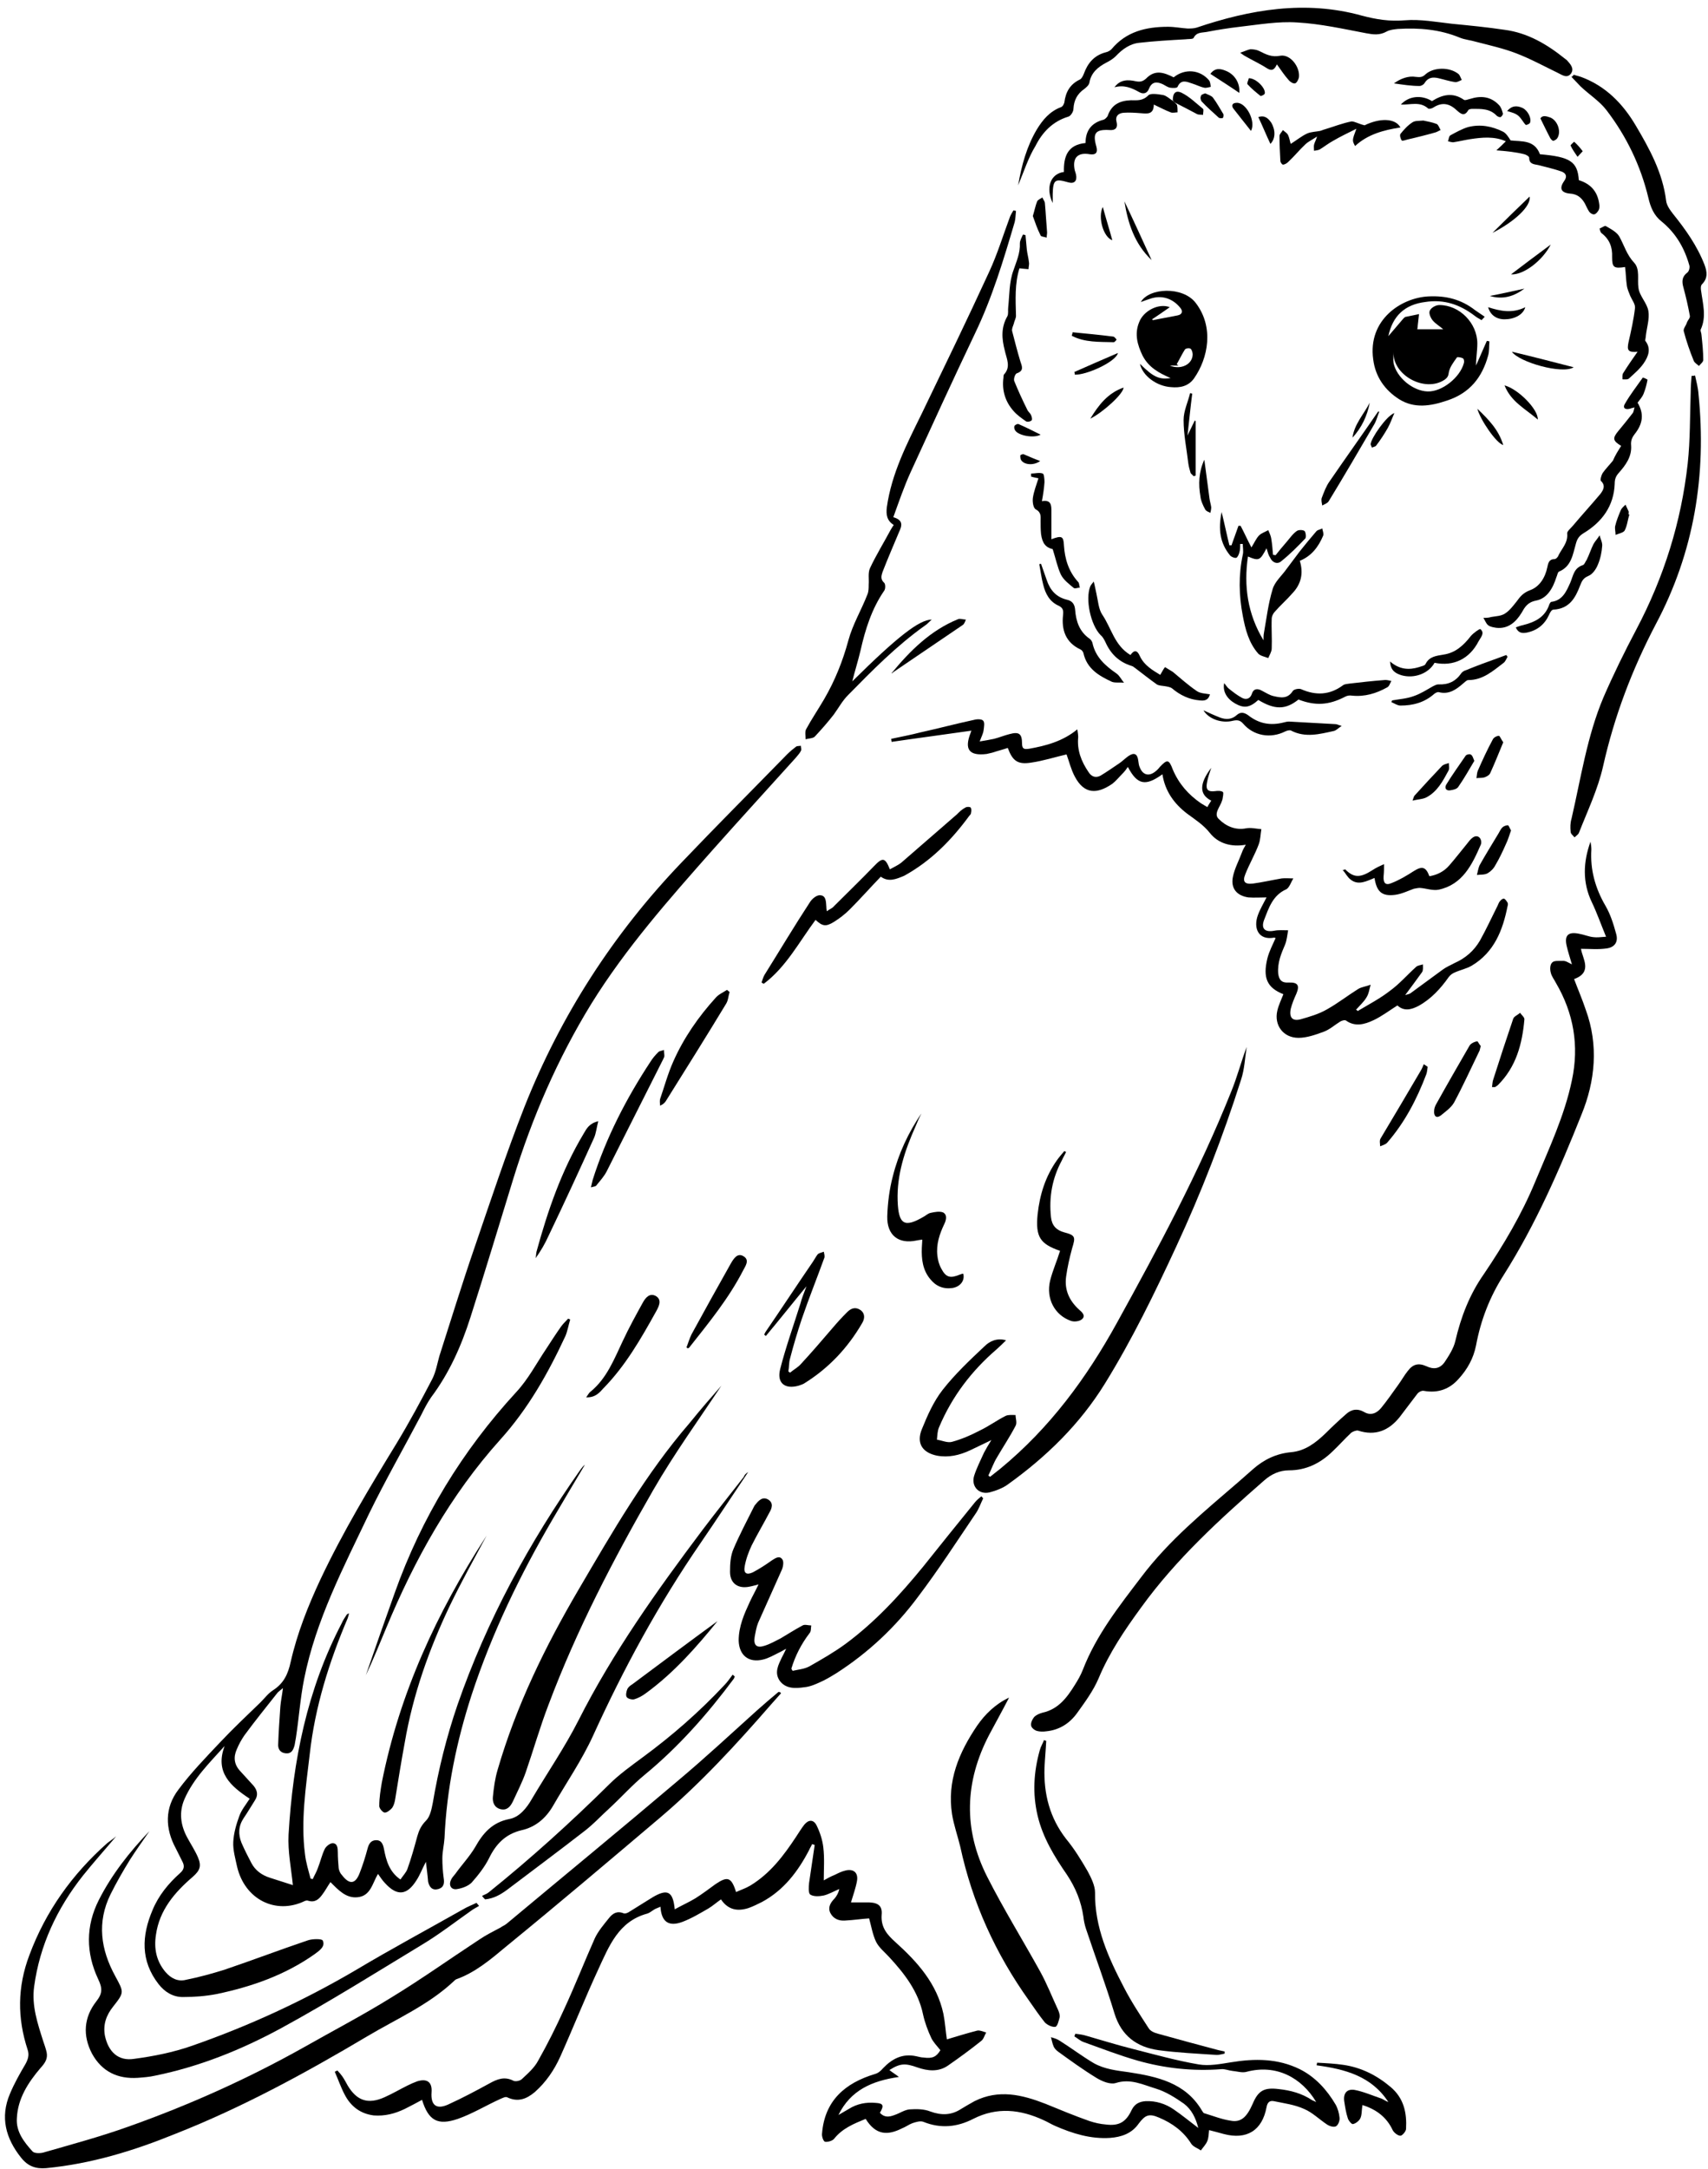 <?xml version="1.0" encoding="UTF-8"?>
<!DOCTYPE svg PUBLIC '-//W3C//DTD SVG 1.0//EN'
          'http://www.w3.org/TR/2001/REC-SVG-20010904/DTD/svg10.dtd'>
<svg height="502.0" preserveAspectRatio="xMidYMid meet" version="1.0" viewBox="-1.2 -1.8 395.4 502.0" width="395.4" xmlns="http://www.w3.org/2000/svg" xmlns:xlink="http://www.w3.org/1999/xlink" zoomAndPan="magnify"
><g id="change1_1"
  ><path d="M97.4,429.1c-0.9,1.7-1.4,3.1-2.2,4.3c-2.2,3.5-4.5,3.7-7.3,0.6c-0.6-0.6-1-1.3-1.6-2.1c-1.3,2.2-1.7,5.1-4.7,5.4 c-2.7,0.3-4.5-1.7-6.3-3.5c-0.7,1-1.2,2-1.9,2.9c-0.8,1.1-1.7,1.9-3.3,1.4c-0.2-0.1-0.6,0-0.8,0.1c-6.7,3.2-13.8-0.4-15.6-7.9 c-0.4-1.9-1-3.9-0.9-5.8c0.1-2,0.7-4.1,1.4-6c0.5-1.4,1.5-2.6,2.4-4c-4.4-2.9-8.1-6.1-5.8-12.2c-3.5,3.9-7.2,7.5-9.3,12.3 c-1.3,3-0.9,6,0.6,8.8c0.8,1.5,1.8,3,2.5,4.6c0.9,2.1,0.5,3.1-1.2,4.6c-4.2,3.6-7.7,7.7-8.5,13.4c-0.5,3.2,0.1,6.1,2.2,8.6 c1.3,1.5,2.9,2.3,4.8,1.8c3-0.6,5.9-1.4,8.8-2.3c6.5-2.2,12.8-4.6,19.3-6.8c1.1-0.4,3.3-0.4,3.5,0c0.7,1.4-0.8,2.4-1.9,3.2 c-6.8,4.8-14.5,7.5-22.6,9.2c-2.6,0.5-5.2,0.7-7.9,0.7c-2.3,0-4.2-1.2-5.6-3c-4.2-5.4-3.9-11.2-1.4-17.1c1.4-3.4,3.7-6.2,6.4-8.6 c0.9-0.8,1.1-1.6,0.5-2.7c-0.5-1-1-2-1.5-3c-2.5-4.6-2.6-9.4,0.6-13.6c2.9-3.9,6.3-7.4,9.6-10.9c3-3.2,6.2-6.2,9.4-9.3 c1-1,1.8-2.1,2.9-2.8c2.5-1.6,3.5-3.8,4.1-6.6c1.5-6.6,4-12.9,6.9-19.1c5.2-11,11.4-21.3,17.7-31.6c2.9-4.8,5.6-9.8,8.2-14.8 c0.8-1.6,1.1-3.4,1.6-5.2c2.7-8.4,5.3-16.9,8.2-25.3c3.7-10.8,7.3-21.7,11.5-32.4c8.4-21.2,20.6-40.1,36.3-56.5 c8.1-8.5,16.3-16.7,24.5-25.1c0.6-0.6,1.3-1.2,2.1-1.8c0.3-0.2,0.7-0.1,1.1-0.2c0,0.4,0.2,0.9,0,1.2c-0.3,0.6-0.8,1.1-1.2,1.6 c-6.4,7.1-12.9,14.2-19.3,21.4c-10,11.3-20,22.6-28,35.5c-7.8,12.7-13.7,26.3-18.1,40.6c-3.3,10.7-6.5,21.4-9.9,32 c-2.1,6.6-4.9,12.9-9.1,18.5c-0.9,1.3-1.6,2.7-2.3,4.1c-4,7.6-8.3,15.1-12.1,22.9c-5.9,12.4-12.3,24.6-15,38.2 c-0.9,4.5-1.2,9.1-1.9,13.6c-0.1,0.6-0.2,1.1-0.3,1.7c-0.3,1.1-0.7,2-2,1.9c-1.4-0.1-1.9-1.1-1.8-2.2c0.1-2.9,0.3-5.7,0.5-8.6 c0.1-1.3,0.4-2.6,0.6-4.3c-0.6,0.5-0.9,0.7-1.2,1c-2.6,3.3-5.2,6.5-7.7,9.9c-0.7,1-1.3,2.1-1.8,3.3c-0.8,1.8-0.6,3.5,0.8,5 c1,1.1,2.1,2.3,3.1,3.4c0.9,1.1,1.1,2.2,0.3,3.4c-0.9,1.4-1.7,2.8-2.6,4.1c-1.2,1.8-1.3,3.7-0.5,5.7c0.7,1.6,1.5,3.2,2.3,4.7 c0.9,1.7,2.4,2.8,4.3,3.4c1.9,0.6,3.7,1.2,5.3,1.7c-0.4-3.9-1.2-7.8-1-11.7c1-17.1,4.3-33.6,12.3-48.9c0.3-0.7,0.7-1.3,1.1-1.9 c0.1-0.2,0.3-0.3,0.6-0.4c-0.1,0.4-0.2,0.8-0.3,1.1c-4.3,10.1-7.6,20.6-8.8,31.5c-0.9,7.7-2.1,15.4-1.1,23.1 c0.2,1.9,0.8,3.8,1.3,5.7c0.2,0,0.3,0.1,0.5,0.1c0.4-0.9,0.9-1.7,1.2-2.6c0.6-1.5,0.9-3,1.6-4.4c0.3-0.6,1.2-1.3,1.8-1.3 c1.1,0,1.2,1.1,1.2,2.1c0,1.2,0.1,2.5,0.2,3.7c0.1,0.5,0.3,1.1,0.7,1.5c1.8,2.4,3.2,2.2,4.2-0.5c0.7-1.8,1.3-3.7,1.8-5.6 c0.3-1.1,0.8-1.9,2-1.9c1.3,0,1.6,1.1,1.8,2.1c0.5,2.6,1.2,5.2,3.8,7c0.6-0.9,1.3-1.6,1.6-2.4c0.9-2.5,1.6-5,2.3-7.6 c0.4-1.4,0.9-2.5,2-3.6c1-1,1.3-2.7,1.6-4.2c1.3-7.7,3.2-15.3,5.7-22.6c6.8-19.6,16.6-37.6,28.5-54.5c0.3-0.4,0.6-0.8,1-1.1 c-2.5,4.2-5,8.4-7.4,12.5c-7.6,13-14.1,26.4-18.8,40.7c-3.5,10.8-5.8,21.8-6.3,33.2c-0.1,1.6-0.5,3.1-0.5,4.7c0,1.5,0.1,3,0.3,4.5 c0.2,1.2,0.1,2.2-1.2,2.6c-1.4,0.4-2.1-0.4-2.4-1.7C97.8,432.3,97.6,430.9,97.4,429.1z"
  /></g
  ><g id="change1_2"
  ><path d="M199.2,488.6c-2.7,1.1-5.4,2.2-7.3,4.6c-0.4,0.5-1.5,0.8-2.1,0.7c-0.4-0.1-0.8-1.3-0.7-1.9c0.6-7.6,5.3-11.7,12.3-13.8 c0.7-0.2,1.3-0.7,1.8-1.3c2.1-2.2,4.5-3.5,7.7-2.8c0.6,0.1,1.1,0.3,1.7,0.3c2.1,0.3,3-0.2,3.9-1.7c-0.8-1-1.6-1.8-2.1-2.8 c-0.8-1.7-1.5-3.6-1.9-5.4c-1.1-5.4-4.3-9.5-7.9-13.4c-1-1.1-2.3-2.1-3-3.5c-0.8-1.7-1.1-3.6-1.6-5.4c-1.7,0.1-3.6,0.4-5.6,0.5 c-1.4,0.1-2.7-0.4-3.4-1.8c-0.6-1.3,0.1-2.4,1-3.3c0.5-0.6,0.9-1.3,1.1-2.2c-1.2,0.5-2.4,1.2-3.6,1.5c-1,0.2-2.3,0.3-3.1-0.2 c-0.5-0.3-0.4-1.8-0.3-2.7c0.4-2.9,0.9-5.9,1.3-8.8c-0.2-0.1-0.4-0.1-0.6-0.2c-0.2,0.5-0.5,0.9-0.7,1.4c-2.6,5-5.9,9.3-10.9,12 c-1,0.5-2,1-3.1,1.4c-2.5,0.8-4.7,0.5-6.4-2c-1,0.7-1.9,1.5-2.9,2.1c-1.9,1.1-3.9,2.3-6,3.1c-3.2,1.2-4.9,0-5.1-3.5 c-0.4,0.2-0.8,0.3-1.2,0.5c-0.6,0.3-1.2,0.9-1.9,1.1c-6.6,1.8-8.8,7.5-11.3,12.9c-3.1,6.7-5.8,13.5-8.8,20.2 c-1.4,3.1-3.3,5.9-5.9,8.2c-1.9,1.6-3.9,2.4-6.4,1.2c-0.4-0.2-1.1,0.2-1.6,0.4c-3.3,1.5-6.4,3.4-9.8,4.6c-4.7,1.6-6.8,0.4-8.3-4.4 c-1.3,0.7-2.6,1.4-4,2.1c-2.3,1.1-4.6,1.7-7.2,1.5c-3.1-0.4-5.3-2.1-6.7-4.8c-0.9-1.7-1.5-3.5-2.3-5.3c0.2-0.1,0.4-0.2,0.6-0.3 c0.4,0.4,0.8,0.9,1.1,1.3c0.5,0.7,0.9,1.5,1.3,2.2c2.1,3.5,4.7,4.4,8.5,2.7c1.8-0.8,3.5-1.8,5.3-2.7c0.8-0.4,1.5-0.7,2.3-1 c2.3-0.7,3.5,0.2,3.3,2.6c-0.2,2.9,1.1,4,3.8,2.8c3.3-1.5,6.5-3.2,9.6-4.9c1.8-1,3.5-1.7,5.6-0.6c0.5,0.2,1.5,0,1.9-0.4 c1.4-1.3,2.9-2.6,3.8-4.3c2.2-3.9,4.2-7.9,6-11.9c2.5-5.4,4.7-11,7.1-16.4c0.8-1.7,2.1-3.2,3.3-4.7c0.8-1,1.8-1.7,3.3-1.1 c0.4,0.2,1.1-0.1,1.5-0.4c1.8-1.1,3.5-2.2,5.3-3.3c3.4-2,4.7-1.4,5.1,2.8c1.6-0.9,3.2-1.6,4.7-2.5c1.6-1,3.2-2.2,4.7-3.3 c2.8-1.9,3.7-1.7,4.8,1.8c1.1-0.5,2.3-0.9,3.3-1.5c4.6-2.8,7.7-6.9,10.6-11.3c0.6-0.9,1.2-1.9,1.9-2.8c1-1.2,2.1-1.2,2.8,0.1 c0.8,1.6,1.4,3.4,1.6,5.2c0.3,2.5,0.1,5,0.1,7.6c0.7-0.4,1.6-0.9,2.6-1.3c0.8-0.4,1.6-0.8,2.5-1c1.8-0.4,2.9,0.5,2.6,2.4 c-0.3,1.7-0.9,3.3-1.4,5c1.4,0,2.9,0,4.3,0c2.1,0.1,3,0.9,2.8,2.9c-0.2,2.9,1.3,4.6,3.2,6.3c5.1,4.6,9.6,9.6,11.1,16.6 c0.4,2,0.5,4,0.8,5.9c2.3-0.7,4.6-1.4,6.9-2c0.7-0.2,1.4,0.2,2.2,0.4c-0.4,0.7-0.6,1.6-1.2,2c-2.5,2-5.1,3.9-7.7,5.7 c-2.2,1.5-4.7,1.2-7,0.4c-2.8-1-4-1-6.5,0.6c0.6,0.5,1.3,0.9,2.2,1.6c-6.3,0.9-11.2,3.1-14,8.8c0.8-0.5,1.6-0.9,2.4-1.4 c1.9-1.2,4-1.6,6.2-1.4c1.8,0.1,2,0.6,1,2.3c1,1.1,2.1,1,3.4,0.5c1.2-0.4,2.3-1.2,3.5-1.3c1.6-0.1,3.3-0.1,4.8,0.5 c2.5,0.9,4.8,0.9,7.1-0.6c1-0.6,2-1.2,3.1-1.8c5.6-2.8,11-1.5,16.4,0.6c3.4,1.4,6.8,2.8,10.2,4c1.2,0.4,2.5,0.7,3.8,0.8 c3.1,0.4,4.7-0.6,6-3.4c0.7-1.4,1.8-1.9,3.2-2c2.4-0.1,4.6,0.6,6.5,1.9c1.9,1.3,3.6,2.7,5.7,4.3c-0.6-2.4-1.6-4.3-3.3-5.6 c-2-1.4-4.2-2.8-6.5-3.5c-3-0.9-5.9-2.4-9.3-1.3c-1.3,0.4-3.2-0.4-4.5-1.2c-3.1-1.9-6-4-8.9-6.1c-0.4-0.3-0.8-0.7-1-1.2 c-0.3-0.7-0.4-1.4-0.6-2.1c0.7,0.2,1.4,0.4,2,0.8c2.7,1.7,5.2,3.6,7.9,5.2c2.5,1.4,5.2,1.7,8.1,2.1c6.5,1,13.1,2.4,16.9,8.8 c0.2,0.3,0.4,0.7,0.6,0.7c2,0.6,4,1.4,6,1.7c2.4,0.5,3.8-0.7,5.2-3.9c1.3-3.1,2.7-3.8,6-3.4c2.8,0.3,5.4,1,7.8,2.6 c0.2,0.1,0.5,0.2,0.9,0.4c-3.4-5.7-9.3-8.8-16.1-7c-1,0.3-2.2-0.1-3.3-0.2c-0.9-0.1-1.8-0.5-2.6-0.4c-6.6,0.5-13.1-0.2-19.4-2 c-4.2-1.2-8.3-2.8-12.5-4.3c-0.8-0.3-1.4-0.9-2.1-1.3c0.1-0.2,0.2-0.4,0.2-0.6c0.9,0.1,1.8,0.2,2.7,0.5c3.5,1,7,2.1,10.6,3 c5.1,1.3,10.1,2.7,15.3,3.6c2.4,0.4,5-0.1,7.5-0.5c5.5-0.9,10.8-0.9,15.9,1.6c3.6,1.8,6.3,4.8,8.3,8.2c0.5,0.9,0.8,2,0.9,3 c0.1,0.7-0.3,1.7-0.8,2c-0.5,0.3-1.5,0-2.1-0.4c-1.8-1.2-3.4-2.8-5.3-3.6c-2.2-1-4.6-1.3-7-1.8c-1-0.2-1.5,0.3-1.7,1.4 c-1,5.4-4.6,7.6-9.9,6.2c-1.1-0.3-2.2-0.6-3.4-0.9c-0.1,0.9-0.1,1.8-0.4,2.5c-0.3,0.8-1,1.5-1.5,2.2c-0.7-0.5-1.7-0.8-2.2-1.5 c-1.8-2.9-4.4-4.8-7.5-6.1c-2.3-1-3.2-0.6-4.7,1.4c-1.6,2.3-4,3.1-6.6,3.3c-4.5,0.3-8.7-1-12.8-2.8c-0.9-0.4-1.7-0.9-2.6-1.3 c-5.4-2.5-10.8-3.1-16.3-0.3c-3.7,1.9-7.5,2.3-11.5,0.7c-0.7-0.3-1.7,0-2.6,0.3c-0.8,0.3-1.6,0.9-2.4,1.2 C204.4,492.4,201.6,492.5,199.2,488.6z"
  /></g
  ><g id="change1_3"
  ><path d="M179.6,390.1c-0.8,0.9-1.6,1.8-2.4,2.7c-8,9.2-16.2,18.1-25.5,26c-11.8,10-23.6,20-35.6,29.8c-3.6,3-7.2,6.1-11.7,7.7 c-0.2,0.1-0.3,0.2-0.4,0.3c-5.9,5.6-13.3,8.8-20.2,12.9c-14.3,8.5-29,16.5-44.5,22.6C29.7,496,19.9,499,9.5,500 c-2.4,0.2-4.2-0.4-5.8-2.4c-3.6-4.5-4.9-9.4-2.6-14.8c1-2.4,2.3-4.7,3.6-6.9c0.6-1.1,0.9-2.1,0.5-3.3c-2.4-7.3-2.4-14.5,0.4-21.9 c3.8-10.2,9.9-18.7,18-25.9c0.6-0.5,1.3-0.9,2.1-1.6c-2.7,3.2-5.3,6.1-7.7,9.1c-6,7.6-10,16.1-11.3,25.7c-0.6,4.4,0.8,8.5,2.1,12.6 c0.3,0.9,0.6,1.7,0.8,2.6c0.3,1.5-0.4,2.5-1.4,3.6c-2.9,3.4-5.3,7.1-5.5,11.7c-0.2,3.1,1.7,5.5,3.6,7.6c0.4,0.5,1.7,0.5,2.5,0.3 c6.6-1.9,13.3-3.7,19.7-6c14.1-5,27.7-11.1,40.7-18.4c6.7-3.8,13.6-7.4,20.2-11.5c6.9-4.2,13.5-8.9,20.2-13.3c1.6-1.1,3.4-2,5.1-2.9 c0.4-0.3,0.9-0.5,1.3-0.8c13.3-11.1,26.7-22.1,39.9-33.3c6.2-5.2,12.1-10.7,18.1-16.1c1.7-1.5,3.3-2.9,5-4.3 C179.4,389.8,179.5,389.9,179.6,390.1z"
  /></g
  ><g id="change1_4"
  ><path d="M362.7,221.4c-0.5-1.7-0.9-2.9-1.2-4.2c-0.6-2.5,0.3-3.4,2.8-2.9c1.2,0.2,2.3,0.7,3.4,0.8c0.8,0.1,1.6,0,2.9-0.1 c-1.2-2.9-2.1-5.5-3.3-8c-2.2-4.6-2-9.3-0.3-14c0.1,0.6,0.2,1.2,0.2,1.8c-0.3,4.7,0.9,9,3.3,13.1c1.1,1.9,1.8,4.1,2.4,6.3 c0.6,1.9-0.2,3.2-2.1,3.5c-2,0.3-4,0.1-6,0.1c0.3,2.2,2.8,5.4-1.6,7c0.9,2.4,1.9,4.7,2.7,7.1c3,8.2,2.2,16.5-1,24.3 c-5.1,12.8-10.6,25.4-18,37.1c-3.2,5-5.3,10.4-6.4,16.3c-0.6,3-2,5.5-4,7.7c-2.1,2.4-4.8,3.4-8.1,2.8c-0.5-0.1-1.2,0.3-1.5,0.7 c-1.4,1.8-2.7,3.6-4.1,5.4c-2.5,3.1-5.6,4.4-9.6,3.1c-0.4-0.1-1.2,0.2-1.6,0.5c-1.5,1.4-2.9,3-4.4,4.4c-2.8,2.7-6.1,4.3-10,4.3 c-2.2,0-4.1,0.9-5.7,2.3c-10.3,9-20.4,18.2-28.5,29.4c-3.8,5.2-7.4,10.5-9.9,16.5c-1.2,2.8-3.1,5.4-4.9,7.9c-1.7,2.4-4.1,4-7.2,4.3 c-0.7,0.1-1.5,0.1-2.2-0.1c-0.6-0.2-1.3-0.8-1.3-1.3c-0.1-0.6,0.3-1.4,0.7-1.9c0.5-0.5,1.2-0.8,1.9-1c3.7-0.8,5.7-3.5,7.5-6.4 c0.7-1.1,1.4-2.3,1.9-3.6c3.1-8,8.4-14.7,13.5-21.4c6.4-8.5,14.6-15.2,22.6-22.1c1.1-1,2.2-1.9,3.3-2.9c2.5-2.2,5.4-3.6,8.8-3.9 c3.3-0.3,5.7-2.2,8-4.4c1.5-1.5,3.1-3,4.7-4.4c1.2-1.1,2.6-1.4,4.2-0.5c1.5,0.9,2.9,0.3,3.9-0.9c1.4-1.7,2.7-3.6,4-5.4 c0.8-1.1,1.4-2.2,2.2-3.2c1.2-1.6,2.5-1.9,4.3-1.1c1.7,0.8,3.1,0.6,4.2-0.9c1-1.5,2.1-3.2,2.5-4.9c1.3-5.6,3.3-10.8,6.6-15.5 c4.6-6.8,8.8-13.9,11.9-21.4c3.2-7.7,6.8-15.3,8.5-23.5c1.7-8,0.4-15.5-3.7-22.5c-0.4-0.8-1-1.5-1.2-2.4c-0.2-0.7-0.2-1.8,0.3-2.3 c0.4-0.5,1.5-0.4,2.3-0.4C361.2,220.5,361.7,220.9,362.7,221.4z"
  /></g
  ><g id="change1_5"
  ><path d="M313.1,232.2c2.5-1.5,5.2-2.9,7.5-4.7c2.2-1.6,4-3.7,6-5.5c0.4-0.4,1.1-0.4,1.6-0.6c0,0.6,0.1,1.4-0.2,1.8 c-1.2,1.7-2.5,3.4-3.9,5.3c0.6-0.2,0.9-0.2,1.2-0.4c2.5-1.8,5-3.7,7.5-5.5c0.8-0.6,1.8-1,2.7-1.5c2.5-1.1,4.5-2.8,5.9-5.2 c1.4-2.5,2.6-5.1,3.9-7.7c0.3-0.5,0.4-1.1,0.8-1.5c0.2-0.3,0.7-0.6,0.9-0.5c0.3,0.1,0.6,0.6,0.8,0.9c0.1,0.2,0.1,0.6,0,0.8 c-1.1,5.6-3.1,10.7-8.3,13.8c-1.2,0.7-2.7,1-4,1.6c-0.5,0.2-1,0.6-1.3,1c-1.9,2.7-4.1,5.1-7,6.7c-1.7,0.9-3.4,1.3-4.9-0.1 c-1.9,1.2-3.6,2.5-5.5,3.4c-2.1,1-4.3,1.6-6.4,0.1c-0.3-0.2-0.9,0-1.3,0.2c-1.3,0.8-2.5,1.9-3.9,2.4c-1.9,0.7-3.9,1.4-5.8,1.4 c-3.5,0-5.7-2.9-4.9-6.3c0.3-1.3,0.9-2.5,1.4-3.8c-3.8-1.5-4.8-3.8-3.7-8.3c0.4-1.6,1.2-3.1,1.9-4.7c-0.1,0-0.2-0.1-0.3-0.1 c-3.7,0.7-4.9-2.2-3.8-5.2c0.5-1.4,1.3-2.7,2-4.1c-1.4,0-2.8,0.1-4.2,0c-2.7-0.4-4.1-2.1-3.6-4.7c0.4-2,1.4-3.8,2.1-5.7 c0.2-0.6,0.5-1.1,0.9-1.8c-3.4,0.6-6.4-0.3-8.3-2.7c-1.5-1.9-3.4-3.1-5.3-4.5c-3-2.3-5.1-5.2-5.7-9.1c-3.9,2.8-5.8,2.5-8-1.7 c-0.4,0.6-0.8,1.1-1.2,1.5c-0.8,0.8-1.5,1.7-2.4,2.4c-3.5,2.4-6.5,2.5-8.7-1.7c-0.9-1.7-1.3-3.5-1.9-5.1c-2.6,0.6-5.4,1.5-8.2,1.9 c-3.1,0.5-4.3-0.4-5.4-3.4c-1.2,0.4-2.4,0.7-3.6,1.1c-0.4,0.1-0.9,0.2-1.3,0.3c-4.1,0.5-5.2-1.1-3.7-4.9c0.1-0.2,0.1-0.4,0.2-0.5 c-6.2,0.9-12.4,1.7-18.5,2.6c0-0.2-0.1-0.5-0.1-0.7c2.3-0.5,4.5-0.9,6.8-1.5c4.1-0.9,8.2-2,12.4-2.9c0.7-0.2,1.8-0.2,2.1,0.2 c0.4,0.4,0.2,1.4,0.1,2.2c-0.1,0.8-0.5,1.5-0.9,2.6c1.3-0.2,2.3-0.4,3.3-0.6c1.2-0.3,2.4-0.8,3.6-1.1c2.2-0.6,2.9-0.1,2.9,2.2 c0,1.4,0.7,1.3,1.6,1.2c3.9-0.7,7.8-1.7,11.2-4.5c0.1,0.7,0.2,1.3,0.2,1.8c-0.3,3,0.7,5.6,2.4,8.1c0.7,1.1,1.7,1.4,2.8,0.8 c1.5-0.9,2.9-1.9,4.4-2.9c0.7-0.5,1.3-1.1,2-1.6c1.3-0.9,2.1-0.6,2.3,1c0.1,0.6,0.1,1.1,0.4,1.7c0.7,1.7,2.1,2,3.5,0.9 c0.4-0.3,0.8-0.7,1.1-1.1c1.7-1.8,2.1-1.8,3,0.6c1.4,3.3,3.6,5.8,6.5,7.8c0.5,0.3,1,0.6,1.5,0.9c0.3-0.6,0.6-1,0.9-1.5 c-2.8-1.4-2.8-3.9,0-7.6c-0.4,1.2-0.8,2.3-1,3.5c-0.3,1.6,0.3,2.1,1.9,1.9c0.6-0.1,1.4-0.1,1.8,0.2c0.2,0.2,0,1.1-0.1,1.7 c0,0.1-0.1,0.2-0.1,0.3c-0.4,1.4-2.1,3.1-0.7,4.3c1.6,1.6,3.8,2.6,6.3,2.1c1.1-0.2,2.3,0.1,3.5,0.2c-0.2,1.2-0.2,2.4-0.6,3.5 c-0.9,2.4-2.2,4.6-3.1,6.9c-0.7,1.7-0.2,2.4,1.7,2.2c2.2-0.3,4.4-0.8,6.7-1.2c0.9-0.1,1.8,0,2.7,0c-0.5,0.8-0.9,2.1-1.6,2.5 c-3.2,1.4-4.1,4.4-5.2,7.2c-0.7,2,0.3,2.8,2.4,2.4c1-0.2,2.1-0.1,3.2-0.1c-0.2,1.1-0.3,2.3-0.7,3.3c-0.9,2.1-1.8,4.2-1.6,6.7 c0.2,1.5,0.8,2.2,2.4,2.1c2.2-0.1,2.6,0.7,1.8,2.6c-0.5,1.1-1,2.3-1.3,3.5c-0.4,2,0.4,2.9,2.3,2.4c2.1-0.6,4.2-1.2,6.1-2.3 c2.5-1.4,4.8-3.2,7.2-4.7c0.8-0.5,1.9-0.6,2.9-1c-0.3,1-0.4,2.1-1,3c-0.6,1-1.6,1.9-2.4,2.8C312.9,231.9,313,232.1,313.1,232.2z"
  /></g
  ><g id="change1_6"
  ><path d="M228.3,331.5c-1.9,0.9-3.5,1.7-5,2.4c-2.4,1.1-4.9,1.7-7.6,1.2c-3.4-0.7-4.8-2.9-3.5-6.1c1.3-3.2,2.7-6.4,4.8-9.1 c2.9-3.7,6.3-6.9,9.7-10.1c1.2-1.2,2.9-2,5-1.4c-0.7,0.7-1.4,1.4-2.2,2.1c-5.8,5-10.3,10.9-13.3,18c-0.4,0.9-0.4,1.9-0.5,2.9 c1.2,0.2,2.5,0.8,3.5,0.5c2.2-0.6,4.3-1.5,6.4-2.6c2.1-1,4-2.4,6-3.4c0.6-0.3,1.5-0.2,2.3-0.2c0,0.8,0.4,1.8,0,2.5 c-1.3,2.5-2.9,4.9-4.3,7.3c-0.8,1.3-1.3,2.8-2,4.2c0.1,0.1,0.3,0.2,0.4,0.3c0.8-0.6,1.6-1.3,2.4-1.9c11.4-9.4,19.9-20.9,27-33.8 c9.6-17.4,19-34.9,26.4-53.4c1.4-3.4,2.3-6.9,3.6-10.4c-0.4,2.6-0.5,5.2-1.3,7.6c-4.2,13.2-9.2,26.1-15,38.6 c-5,10.8-10.2,21.5-16.5,31.7c-5.8,9.4-13.5,16.9-22.4,23.3c-1.2,0.9-2.8,1.5-4.3,1.9c-2.5,0.6-4.3-1.4-3.6-3.8 c0.6-1.9,1.5-3.6,2.3-5.4C227.2,333.3,227.6,332.6,228.3,331.5z"
  /></g
  ><g id="change1_7"
  ><path d="M109.7,439.3c-0.6,0.4-1.3,0.7-1.8,1.1c-3.7,2.6-7.3,5.4-11.1,7.7c-10.9,6.6-21.7,13.4-32.9,19.5c-9.2,5-18.9,8.9-29.2,11 c-1.3,0.3-2.7,0.4-4,0.5c-4.6,0.3-8.3-1.4-10.6-5.6c-2.2-4.2-1.9-8.4,1-12.1c1.5-1.9,1.4-3.1,0.4-5.2c-2.8-6-2.9-12.2,0.2-18.3 c3-5.9,7.1-11.1,11.7-15.9c-1.5,2.2-3.1,4.4-4.5,6.6c-1.6,2.6-3.1,5.2-4.5,8c-3.2,6.5-2.3,12.8,1.1,19c2,3.7,2.1,3.7-0.5,7 c-1.6,2-2.4,4.2-1.9,6.8c0.8,3.7,3.1,5.9,6.8,5.3c4.5-0.6,9-1.5,13.3-3c13.2-4.6,25.8-10.4,37.9-17.5c8.2-4.9,16.6-9.4,24.9-14.1 c1-0.6,2.1-1,3.1-1.5C109.3,438.8,109.5,439.1,109.7,439.3z"
  /></g
  ><g id="change1_8"
  ><path d="M226.4,345c-0.6,1.2-1,2.5-1.8,3.6c-4.4,6.5-8.6,13-13.3,19.2c-5.2,7-11.5,12.9-18.8,17.6c-1.3,0.8-2.6,1.6-4,2.2 c-1.1,0.5-2.3,1-3.5,1.1c-2.1,0.3-4.3,0.4-5.7-1.5c-1.3-1.9-0.3-3.7,0.5-5.4c0.3-0.6,0.6-1.1,1-2c-0.8,0.4-1.2,0.7-1.7,0.9 c-1.2,0.6-2.4,1.3-3.7,1.6c-3.3,0.8-5.5-1-5.6-4.4c0-3.3,1.3-6.2,2.6-9c0.6-1.3,1.3-2.5,2-4c-0.8,0.2-1.4,0.4-2,0.5 c-2.7,0.6-4.6-0.7-4.6-3.4c0-1.8,0.1-3.7,0.8-5.3c1.4-3.3,3.1-6.5,4.7-9.7c0.1-0.2,0.2-0.4,0.4-0.6c0.8-1,1.7-1.9,3-1.1 c1.2,0.8,0.8,2,0.2,3c-1.3,2.5-2.8,5-4.1,7.6c-0.7,1.5-1.3,3.1-1.6,4.8c-0.3,1.6,0.4,2.1,1.9,1.4c1.5-0.8,2.9-1.7,4.3-2.7 c0.8-0.5,1.8-1.3,2.5-0.3c0.4,0.5,0.2,1.7-0.1,2.4c-1.8,4.1-3.7,8.2-5.5,12.3c-0.4,1-0.6,2.2-0.8,3.3c-0.3,1.9,0.5,2.6,2.3,2 c1.3-0.4,2.5-1.1,3.7-1.7c1.7-1,3.4-2.1,5.1-3c0.5-0.3,1.3,0,2,0c-0.1,0.6,0,1.4-0.4,1.8c-1.9,2.5-3.3,5.2-4.2,8.2 c0.1,0.2,0.2,0.4,0.3,0.5c1.3-0.3,2.8-0.4,4-1.1c2.8-1.6,5.6-3.2,8.2-5.1c6.9-5.1,12.6-11.3,18-17.9c4-5,8-10,12-14.9 c0.4-0.5,1-1,1.5-1.4C226.1,344.7,226.3,344.8,226.4,345z"
  /></g
  ><g id="change1_9"
  ><path d="M165.8,318.9c-5.1,7.7-10.9,15.7-15.8,24.2c-9.2,16-17.7,32.3-24.2,49.6c-2,5.2-3.5,10.5-5.3,15.7c-0.8,2.3-2,4.6-3,6.8 c-0.6,1.2-1.4,2.1-2.9,1.7c-1.4-0.4-1.8-1.6-1.7-2.8c0.2-2.1,0.5-4.3,1.1-6.3c4.3-14.8,11-28.5,18.8-41.8 c7.8-13.3,15.5-26.7,25.6-38.4C160.9,324.5,163.6,321.4,165.8,318.9z"
  /></g
  ><g id="change1_10"
  ><path d="M196.1,155.9c10.3-10.2,15.5-14.3,18.4-14.3c-0.7,0.6-1.1,1.1-1.6,1.4c-6.6,4.7-12.2,10.4-17.8,16.1c-1.3,1.3-2.2,3-3.3,4.5 c-1.4,1.8-2.9,3.5-4.4,5.1c-0.4,0.4-1.4,0.4-2.1,0.6c0-0.8-0.2-1.7,0.1-2.3c1.3-2.4,2.8-4.6,4.2-7c2.5-4.3,4.3-8.8,5.6-13.6 c1-3.7,3-7,4.4-10.6c0.3-0.7,0.3-1.5,0.3-2.3c0.1-1.3-0.2-2.7,0.3-3.8c1.4-3,3.2-5.9,4.8-8.9c0.2-0.3,0.4-0.7,0.7-1.1 c-1.6-1-1.8-2.4-1.6-4.1c1.1-7.8,4.6-14.6,8-21.5c5.3-11,10.6-21.9,15.7-33c1.9-4.1,3.2-8.4,4.8-12.7c0.2-0.5,0.5-1,0.8-1.5 c0.2,0,0.4,0.1,0.6,0.1c-0.1,0.9-0.1,1.8-0.3,2.6c-2.6,8.8-5.2,17.5-9.2,25.8c-5.1,10.7-10,21.4-14.9,32.1c-1.5,3.3-2.7,6.8-4,10.4 c2.4,0.7,2,2,1.3,3.5c-1.3,3.1-2.6,6.1-3.8,9.2c-0.3,0.9-0.5,1.7,0.4,2.5c0.3,0.3,0.3,1.4,0,1.8c-2.9,4.2-4.4,9-5.5,13.9 C197.4,151.3,196.7,153.5,196.1,155.9z"
  /></g
  ><g id="change1_11"
  ><path d="M320.2,76c1.1-1.3,2.3-2.7,3.5-4.1c0.2-0.2,0.4-0.4,0.7-0.4c0.9-0.2,1.9-0.4,2.9-0.6c-0.1,0.9-0.2,1.8-0.3,2.7 c0,0.2,0,0.3-0.1,0.8c2,0,3.9,0,6,0c-0.8-0.7-1.7-1.2-2.4-2c-0.5-0.6-1-1.7-0.7-2.3c0.3-0.7,1.4-1.3,2.2-1.3c4.7,0,8.8,4.2,8.8,8.9 c0,1.7-0.3,3.3-0.3,5.1c0.8-1.9,1.7-3.8,2.5-5.7c0.2,0,0.4,0.1,0.6,0.1c-0.1,1.1,0,2.3-0.3,3.3c-1.4,5.1-4.3,8.7-9.5,10.4 c-3.8,1.3-7.6,1.9-11.1-0.3c-3.3-2.1-5.5-5.2-6-9.2c-1.3-9.2,6.5-14.3,12.8-14.6c4.1-0.2,7.6,0.7,10.8,3.2c0.7,0.5,1.5,1,2.2,1.5 c-0.2,0.3-0.5,0.5-0.7,0.8c-0.5-0.3-1.1-0.6-1.6-1c-3.4-2.6-7.1-3.9-11.5-3.2C324,68.7,321.2,71.3,320.2,76z M321.4,79.7 c0,0.8-0.1,1.7,0,2.5c0.7,3.4,4.5,6.5,7.9,6.6c3.3,0.1,7.5-3.2,8.4-6.6c0.1-0.4,0-1-0.3-1.1c-0.4-0.2-1.2-0.3-1.3-0.2 c-0.8,1.1-1.7,2.3-1.9,3.5c-0.1,0.8-0.3,1.2-1,1.7C328.7,89.1,321.2,85.1,321.4,79.7z"
  /></g
  ><g id="change1_12"
  ><path d="M172,338.9c-3.7,5.5-7.3,11-11,16.4c-9.7,14.1-17.8,29-24.9,44.6c-2.6,5.7-6.2,10.9-9.3,16.3c-1.7,2.9-4.1,4.9-7.3,5.6 c-3.7,0.9-5.9,3.2-7.5,6.5c-1,2-2.5,3.9-4,5.6c-0.8,0.8-2.1,1.3-3.3,1.5c-1.4,0.3-2.1-0.8-1.5-2.1c0.2-0.5,0.6-0.9,1-1.4 c1.5-2.1,3.3-4,4.6-6.2c1.8-3.2,3.9-5.7,7.9-6.5c2.3-0.4,4-2.5,5.2-4.6c3.6-6.1,7.6-11.9,10.8-18.2c8-15.8,18.2-30.1,28.8-44.2 c3.1-4.1,6.3-8.1,9.5-12.2C171.1,339.6,171.5,339.2,172,338.9C171.9,338.8,171.9,338.8,172,338.9z"
  /></g
  ><g id="change1_13"
  ><path d="M234.5,41.1c0.8-4.7,2-9,4.3-12.9c1.4-2.3,3-4.2,5.6-5.2c0.4-0.1,0.7-0.7,0.8-1.1c0.3-2.4,1.3-4.2,3.6-5.3 c0.4-0.2,0.7-0.8,0.9-1.3c0.9-2.5,2.4-4.3,5.1-5c0.5-0.1,1-0.4,1.3-0.7c3.4-4.1,8-5.2,13.1-5.2c1.5,0,3,0.3,4.5,0.4 c0.7,0,1.4,0,2.1-0.2C288.2,0.4,301-1.8,314,1.8c3.4,0.9,6.5,1.4,10,1.1c3.6-0.3,7.3,0.4,10.9,0.8c4.1,0.4,8.2,0.8,12.2,1.4 c5.4,0.7,9.9,3.4,14,6.7c0.1,0.1,0.3,0.2,0.4,0.3c0.8,0.9,1.8,1.9,1,3.1c-0.9,1.2-2,0.4-3-0.1c-3.3-1.6-6.4-3.3-9.8-4.6 c-2.9-1.1-6-1.8-9.1-2.6c-1.3-0.4-2.7-0.5-3.9-1c-4.6-1.9-9.4-2.3-14.3-2c-0.9,0.1-1.9,0.2-2.6,0.6c-1.6,0.9-3.1,0.7-4.7,0.4 c-5.3-1-10.6-2.2-16-2.5c-4.4-0.3-8.9,0.5-13.3,1c-2.6,0.3-5.1,0.7-7.7,1.2c-1.1,0.2-2.3,0-3,1.4c-0.2,0.3-1.2,0.2-1.9,0.3 c-3.5,0.2-7.1,0.4-10.6,0.8c-2.2,0.2-4,1.5-5.5,3.1c-0.6,0.6-1.4,1.1-2.2,1.5c-1.9,1-3.5,2.3-3.9,4.6c-0.1,0.6-0.7,1.1-1.2,1.5 c-1.6,1.1-2.4,2.6-2.5,4.6c0,0.7-0.7,1.7-1.2,1.8c-3.6,1.1-6,3.6-7.6,6.8C236.9,34.6,235.9,37.7,234.5,41.1z"
  /></g
  ><g id="change1_14"
  ><path d="M391.2,85.1c0.3,1.4,0.7,2.8,0.8,4.3c1.9,18.7-1,36.6-9.9,53.3c-5.5,10.5-9.6,21.3-12.2,32.9c-1.2,5.3-3.6,10.3-5.6,15.4 c-0.2,0.4-0.7,0.7-1,1c-0.3-0.4-0.9-0.8-0.9-1.3c-0.1-1-0.1-2,0.2-3c2.2-9.5,3.6-19.1,7.4-28.1c2.3-5.3,4.9-10.6,7.6-15.7 c6.4-12.1,10.4-24.9,11.9-38.4c0.6-5.5,0.5-11,0.7-16.6c0-1.2,0.1-2.4,0.2-3.7C390.6,85.2,390.9,85.2,391.2,85.1z"
  /></g
  ><g id="change1_15"
  ><path d="M232.4,391.1c-1.5,2.9-3.1,5.8-4.6,8.6c-5.7,10.9-6,21.9-0.5,32.8c3.8,7.5,8.2,14.6,12.3,22c1.6,2.9,2.8,6,4.2,9 c0.2,0.5,0.4,1.1,0.3,1.6c-0.2,0.8-0.5,2.1-1,2.2c-0.7,0.1-1.8-0.4-2.4-1c-1.3-1.6-2.5-3.4-3.7-5.1c-7.7-10.8-13.1-22.6-15.9-35.6 c-0.6-2.5-1.5-5-1.9-7.5c-1.2-7.7,1.6-14.3,5.8-20.5C226.8,395,229.2,392.6,232.4,391.1z"
  /></g
  ><g id="change1_16"
  ><path d="M241,401.1c-0.1,2.1-0.3,4.1-0.4,6.2c-0.2,6.1,1.2,11.6,5,16.5c1.9,2.3,3.5,4.9,5,7.5c0.8,1.5,1.7,3.3,1.7,4.9 c-0.1,8.1,3.1,15.1,6.7,22c1.7,3.3,3.7,6.3,5.7,9.4c0.4,0.7,1.4,1.1,2.2,1.3c4.7,1.3,9.4,2.6,14,3.8c0.5,0.1,0.9,0.2,1.4,0.3 c0,0.2,0,0.3,0,0.5c-0.6,0.1-1.2,0.3-1.8,0.3c-4.5-0.3-9-0.5-13.5-1.1c-5-0.7-8.6-3.3-10.2-8.5c-2-6.6-4.4-13-6.6-19.6 c-0.3-0.9-0.5-1.9-0.6-2.8c-0.5-3.5-1.8-6.7-3.8-9.7c-2.9-4.2-5.6-8.6-6.8-13.7c-1.2-5.1-0.9-10.1,0.5-15.1c0.2-0.8,0.7-1.6,1-2.4 C240.6,401,240.8,401.1,241,401.1z"
  /></g
  ><g id="change1_17"
  ><path d="M130.8,303.6c-0.4,1.3-0.6,2.6-1.1,3.8c-4,8.6-8.6,16.8-15.1,24c-11.5,12.8-19.8,27.7-26.4,43.6c-1.5,3.6-3,7.3-4.7,10.9 c2.2-6.4,4.4-12.7,6.7-19.1c6.2-17.4,15.6-32.8,28.1-46.4c2.8-3,4.7-6.7,7-10.1c1.1-1.7,2.2-3.4,3.4-5.1c0.5-0.7,1.1-1.2,1.6-1.8 C130.4,303.4,130.6,303.5,130.8,303.6z"
  /></g
  ><g id="change1_18"
  ><path d="M262.7,82.4c3.1,3.1,4.5,3.7,7.1,3.3c-2.8-1.2-5.1-2.5-6.5-5.2c-1.2-2.5-1.9-5-0.8-7.7c1-2.7,4.6-4.5,7.1-3.5 c-1.3,0.9-2.7,1.9-4.1,2.8c0.1,0.1,0.1,0.1,0.2,0.2c1.9-0.4,3.8-0.7,5.7-1.1c1.1-0.2,1.3-1,0.6-1.8c-1.8-2.2-4.4-3-7.1-2 c-0.6,0.2-1.2,0.4-2,0.7c1.9-3.3,9.7-3.7,12.7,0.2c4.3,5.6,2.9,12.8-0.4,17.5c-1.3,1.8-3.2,2.2-5.3,2 C266.6,87.6,263.3,85.2,262.7,82.4z M271.2,82.5c0.1,0.1,0.3,0.2,0.4,0.3c-0.6,0-1.2,0-2,0c2.6,1.1,5.3-0.3,5.3-2.6 c0-0.4-0.2-1.1-0.5-1.3c-0.3-0.2-1.1-0.1-1.3,0.2C272.4,80.2,271.9,81.3,271.2,82.5z"
  /></g
  ><g id="change1_19"
  ><path d="M363.1,15.5c0.6,0.2,1.1,0.3,1.7,0.5c5.7,2.1,9.7,6.2,12.7,11.3c3.2,5.4,6.2,10.9,7,17.3c0.1,1.1,0.9,2.2,1.6,3.1 c2.9,3.6,5.6,7.4,7.3,11.8c0.6,1.6,0.8,3.1-0.6,4.5c-0.3,0.3-0.3,1-0.2,1.5c0.4,3,1.3,6-0.1,9c-0.1,0.3,0.2,0.8,0.2,1.3 c0.2,1.9,0.4,3.8,0.4,5.7c0,0.5-0.6,0.9-1,1.4c-0.4-0.4-1-0.7-1.2-1.2c-0.9-2.2-1.7-4.5-2.3-6.8c-0.2-0.6,0.5-1.3,0.7-2 c0.2-0.6,0.8-1.1,0.7-1.6c-0.4-2.2-0.9-4.4-1.5-6.6c-0.4-1.4-0.3-2.5,0.9-3.4c0.4-0.3,0.6-1.1,0.5-1.6c-1.1-4-3.1-7.5-6.4-10.2 c-1.8-1.4-2.6-3.3-3.1-5.5c-1.8-7.5-5.1-14.3-9.7-20.3c-1.6-2.1-4-3.6-6-5.5c-0.7-0.7-1.4-1.5-2.1-2.2 C362.9,15.8,363,15.7,363.1,15.5z"
  /></g
  ><g id="change1_20"
  ><path d="M292,125.1c-1.5,2.8-1.7,3-4.3,1.9c-1,6.8-0.1,13.3,3.6,19.4c0-0.6,0-1.2,0.1-1.7c0.6-3.4,1-6.8,2-10.1 c0.5-1.8,2.2-3.2,3.3-4.8c1-1.3,2-2.7,3-4c1.2-1.5,2.5-3.1,3.8-4.6c0.3-0.4,0.9-0.4,1.4-0.7c0.1,0.6,0.4,1.2,0.2,1.7 c-1.1,2.6-2.7,4.7-5.4,5.8c0.9,2.9,0.3,5.4-1.7,7.5c-1.3,1.5-2.8,2.8-4.1,4.3c-0.4,0.4-0.7,1.1-0.7,1.6c-0.1,2.3,0.1,4.6,0,6.9 c0,0.7-0.5,1.5-0.8,2.2c-0.8-0.3-1.8-0.5-2.3-1c-2.2-2.5-3-5.6-3.6-8.8c-0.9-4.7-1-9.4,0-14.1c0.2-0.8,0-1.7,0-2.5 c-0.2,0-0.4,0-0.6,0c0,0.7,0,1.4-0.2,2c-0.1,0.4-0.4,1.1-0.7,1.2c-0.4,0.1-1.1-0.2-1.4-0.5c-2.4-2.9-2.8-6.1-2-10.1 c0.7,2.8,1.2,5.3,1.8,7.7c0.2,0,0.4,0,0.5,0c0.5-1.5,1.1-3,1.6-4.5c0.2,0,0.3,0,0.5,0c0.8,1.5,1.5,3.1,2.5,5 c0.7-1.1,1.1-2.1,1.8-2.8c0.5-0.5,1.4-0.8,2.1-1.2c0.3,0.7,0.6,1.3,0.7,2c0.2,1.2,0.3,2.5,0.4,3.7c0.2,0,0.4,0.1,0.6,0.1 c0.8-1,1.6-2,2.4-2.9c0.8-0.9,1.5-2,2.5-2.7c0.4-0.3,1.4-0.3,1.8,0c0.3,0.3,0.4,1.4,0.2,1.7c-1.8,1.9-3.6,3.7-5.6,5.3 c-0.9,0.8-2.1,0.3-2.6-0.9C292.5,126.8,292.3,126.1,292,125.1z"
  /></g
  ><g id="change1_21"
  ><path d="M110.4,437c0.5-0.3,1-0.4,1.5-0.8c9.7-7.8,19-16.2,27.9-25c2.3-2.3,5.1-4.3,7.8-6.3c6.8-5,13.1-10.5,18.9-16.7 c0.7-0.7,1.3-1.6,1.9-2.4c0.2,0.1,0.3,0.3,0.5,0.4c-0.1,0.2-0.1,0.3-0.2,0.5c-6.1,8.2-12.8,15.8-20.7,22.3c-2.8,2.3-5.3,5.1-8,7.6 c-2.1,1.9-4,4-6.3,5.7c-5.8,4.5-11.6,8.8-17.4,13.2c-1.6,1.2-3.2,2.1-5.2,2.3C110.8,437.5,110.6,437.3,110.4,437z"
  /></g
  ><g id="change1_22"
  ><path d="M374.1,101.4c-2-1.2-2-1.8-0.7-3.4c1.1-1.3,2.2-2.7,3.3-4.1c0.3-0.3,0.3-0.8,0.5-1.4c-0.5,0.1-0.8,0.2-1.1,0.3 c-1.2,0.3-1.7-0.3-1.1-1.2c1.2-2.1,2.7-4,4.1-6c0-0.1,1.1,0.4,1.1,0.5c-0.2,1.1-0.5,2.2-0.9,3.2c-0.3,0.8-0.9,1.4-1.4,2.1 c1.5,2.5,1.3,4.8-0.7,7.3c-0.6,0.8-0.9,1.5-0.8,2.6c0.2,2.6-1.3,4.6-2.9,6.4c-0.7,0.8-0.9,1.5-0.9,2.5c-0.2,5.1-2.9,8.8-7.2,11.4 c-1,0.6-1.5,1.3-1.8,2.5c-0.7,2.4-1,5.2-3.9,6.4c-0.3,0.1-0.4,0.9-0.6,1.3c-0.8,2.5-2.1,4.9-4.7,5.4c-2,0.4-2.6,1.5-3.4,2.9 c-1.3,2.1-3.1,3.7-5.8,3.4c-0.6-0.1-1.4-0.2-1.9-0.6c-0.5-0.4-0.7-1.1-1.1-1.7c0.6,0,1.2,0,1.8-0.2c1.1-0.2,2.3-0.2,3.2-0.8 c1.1-0.7,1.9-1.8,2.7-2.8c0.8-1.1,1.5-2,3.1-2.6c2.2-0.8,3.5-2.9,4-5.3c0.2-1,0.4-1.9,1.7-1.9c0.3,0,0.8-0.5,0.9-0.9 c0.8-1.6,2.2-2.9,2-5c-0.1-0.5,0.8-1.2,1.3-1.8c2.1-2.5,4.3-4.9,6.4-7.4c0.6-0.8,1.3-1.9,0.1-3c-0.2-0.2,0.1-1.3,0.4-1.8 c0.7-1,1.6-1.9,2.4-2.9C372.7,103.6,373.4,102.5,374.1,101.4z"
  /></g
  ><g id="change1_23"
  ><path d="M202.7,201.1c-2.5,2.6-4.8,5.2-7.2,7.6c-1.1,1.1-2.4,2.1-3.7,2.9c-1.8,1.1-2.6,1-4.2-0.5c-3.8,5.1-6.8,10.9-12,14.8 c-0.2-0.1-0.3-0.2-0.5-0.3c0.2-0.6,0.4-1.3,0.7-1.8c3.5-5.6,6.9-11.3,10.5-16.8c0.5-0.8,1.6-1.7,2.4-1.6c1.4,0.1,1.3,1.6,1.4,2.7 c0,0.2,0,0.4,0.1,1c0.7-0.5,1.3-0.7,1.7-1.2c3.1-3.1,6.2-6.1,9.2-9.2c2-2.1,2.6-2.1,3.7,0.7c0.9-0.5,1.8-0.9,2.6-1.5 c4.3-3.7,8.6-7.5,12.9-11.2c0.6-0.6,1.2-1.2,2-1.6c0.3-0.2,1-0.2,1.2,0c0.2,0.2,0.2,0.8,0.1,1.2c0,0.3-0.2,0.5-0.4,0.7 c-4.1,5.6-8.9,10.5-15.1,13.9C206.2,201.7,204.5,202.4,202.7,201.1z"
  /></g
  ><g id="change1_24"
  ><path d="M185.5,295.9c-3.3,4-6.3,7.8-9.4,11.5c-0.1-0.1-0.3-0.2-0.4-0.3c0.1-0.2,0.2-0.4,0.3-0.6c3.7-5.4,7.3-10.9,11-16.3 c0.4-0.6,0.7-1.2,1.1-1.7c0.3-0.3,0.9-0.4,1.4-0.6c0.1,0.5,0.3,1.1,0.1,1.5c-1.7,4.7-3.6,9.4-5.2,14.1c-1,3-1.9,6-2.7,9.1 c-0.3,1-0.2,2-0.4,3c0.1,0.1,0.3,0.2,0.4,0.3c0.8-0.7,1.8-1.2,2.5-2c2.5-2.7,4.9-5.5,7.3-8.3c1.1-1.3,2.2-2.5,3.4-3.7 c0.9-0.9,1.9-1.3,3.1-0.5c1.1,0.8,1,2,0.4,3c-3.3,5.7-7.7,10.4-13.3,13.9c-0.4,0.3-0.9,0.4-1.4,0.6c-3.2,0.9-5.1-0.6-4.3-3.8 c1.3-5.1,3.1-10.1,4.7-15.2C184.4,298.7,184.9,297.5,185.5,295.9z"
  /></g
  ><g id="change1_25"
  ><path d="M212.3,285.1c-0.6,0.1-0.9,0.1-1.3,0.2c-4.2,0.9-6.9-1.2-6.8-5.6c0.1-3.1,0.5-6.3,1.3-9.3c1.3-5.2,3.6-10.1,6.6-14.5 c-0.5,1-1,2.1-1.4,3.1c-2.4,5.4-4.3,11-4.1,17.1c0.2,5.5,1.5,6.4,6.2,3.6c0.5-0.3,0.9-0.7,1.5-0.8c0.9-0.2,2-0.4,2.8-0.1 c1,0.5,0.8,1.7,0.3,2.7c-1.1,2.3-1.9,4.7-1.6,7.3c0.1,1,0.4,2.1,0.9,3c1.1,2.1,2.1,2.3,4.3,1.4c0.3-0.1,0.5-0.2,0.8-0.2 c0.4,1.6-0.7,3-2.5,3.3c-2.1,0.3-3.8-0.4-5.1-2c-1.8-2.1-2.1-4.7-2-7.3C212.2,286.5,212.3,285.9,212.3,285.1z"
  /></g
  ><g id="change1_26"
  ><path d="M111.4,353.7c-2.8,5.2-5.8,10.6-8.5,16.2c-4.8,10.1-8.5,20.5-10.4,31.6c-0.8,4.3-1.5,8.7-2.2,13c-0.1,0.7-0.3,1.5-0.7,2.1 c-0.4,0.5-1.3,1.2-1.8,1.1c-0.5-0.1-1.3-1.1-1.2-1.6c0-1.8,0.3-3.6,0.6-5.4c4.1-20.6,12.7-39.2,24-56.7 C111.3,353.8,111.4,353.7,111.4,353.7z"
  /></g
  ><g id="change1_27"
  ><path d="M244.2,287.7c-4.6-1.6-5.7-3.2-5.2-8.4c0.5-4.6,1.8-8.8,4.5-12.6c0.5-0.7,1.1-1.4,1.7-2.1c0.1,0.1,0.3,0.2,0.4,0.2 c-0.3,0.7-0.7,1.3-1,2c-2.2,4.1-3,8.4-2.5,13.1c0.2,1.9,1.2,3,3,3.5c2.7,0.7,2.7,1.1,1.9,3.7c-0.6,2.2-1.1,4.4-1.4,6.6 c-0.4,3,0.7,5.5,3,7.6c0.7,0.6,1.6,1.4,0.7,2.2c-0.5,0.5-1.8,0.7-2.6,0.4c-3.7-1.3-5.8-5.1-4.8-9.3 C242.5,292.2,243.5,290,244.2,287.7z"
  /></g
  ><g id="change1_28"
  ><path d="M345.2,33c0.9-0.8,1.5-1.4,2.2-2.1c-2.7-1.2-5.5-0.9-8.2-0.5c-1.3,0.2-2.5,0.5-3.8,0.7c-0.4,0.1-0.9-0.1-1.4-0.2 c0.2-0.5,0.2-1.2,0.6-1.4c1.3-0.7,2.7-1.5,4.1-1.9c2.8-0.7,5.5-0.2,8.1,1.1c0.7,0.4,1.2,1.2,1.7,2c2.6,0.3,5.5-0.2,6.8,3.2 c7,0.6,8.7,1.7,9,6c2.6,0.8,4.3,2.5,4.7,5.4c0.1,0.5,0.1,1.1-0.1,1.5c-0.2,0.4-0.6,0.9-1,1c-0.4,0.1-1-0.3-1.2-0.6 c-0.4-0.6-0.7-1.3-1-1.9c-0.8-1.4-1.8-2.2-3.5-2.3c-2-0.2-2.5-1.2-1.3-2.9c0.8-1.1,0.4-1.8-0.6-2.2c-1.7-0.6-3.5-1-5.4-1.5 c-1-0.2-2.1-0.2-2.1-1.7c0-0.3-0.7-0.7-1.1-0.8C349.7,33.4,347.8,33.2,345.2,33z"
  /></g
  ><g id="change1_29"
  ><path d="M310.2,199.4c2,2,3.5,2,6.3,0.2c0.9-0.6,1.8-1,2.7-1.4c0,0.9,0,1.9-0.1,2.8c-0.1,1.5,0.4,2.2,1.8,1.6 c1.8-0.7,3.5-1.7,5.2-2.8c1.9-1.2,2.8-1,3.6,1.2c1.8-0.3,3.4-1.1,4.6-2.5c1.4-1.6,2.7-3.3,4.1-5c0.4-0.5,0.8-1.1,1.4-1.5 c0.9-0.6,1.8-0.1,1.9,1c0,0.2,0,0.5-0.1,0.7c-2,4.6-4.2,9.2-9.7,10.4c-1.4,0.3-2.9-0.3-4.4-0.4c-0.4,0-0.9,0.1-1.4,0.2 c-1.4,0.5-2.8,1.2-4.3,1.4c-3.1,0.4-4.3-0.7-4.8-3.9c-1.8,0.7-3.7,1.8-5.5,0.4c-0.8-0.6-1.2-1.5-1.9-2.3 C309.8,199.6,310,199.5,310.2,199.4z"
  /></g
  ><g id="change1_30"
  ><path d="M375,60c-2.6,0.4-3,0.1-3-2.3c0.1-2.3-0.6-4.1-2.4-5.5c-0.3-0.2-0.4-0.7-0.5-1.1c0.5-0.2,1.2-0.7,1.4-0.6 c1.2,0.7,2.6,1.4,3.2,2.5c1.1,2,1.7,4.2,3.4,6c1.4,1.5,0.7,3.9,1,5.8c0.2,1.9,2,3.5,2.3,5.4c0.3,1.8-0.4,3.9-0.6,5.8 c0,0.4-0.2,0.9-0.1,1.1c1.4,1.8,0.7,3.6-0.4,5.2c-0.9,1.3-2.2,2.4-3.4,3.5c-0.3,0.3-1,0.2-1.5,0.2c0-0.5-0.1-1.1,0.2-1.5 c1-1.6,2.1-3.2,3.3-4.9c-2.2,0.2-2.5-0.3-2.1-2.2c0.6-2.6,1.2-5.3,1.5-7.9c0.1-0.9-0.7-1.9-1.1-2.8c-0.3-0.8-0.7-1.6-0.8-2.5 C375.2,62.9,375.2,61.5,375,60z"
  /></g
  ><g id="change1_31"
  ><path d="M314.2,485.4c-0.2,1.3-0.1,2.3-0.5,3.1c-0.3,0.6-1.1,1.2-1.7,1.3c-0.3,0.1-1.1-0.9-1.2-1.4c-0.4-1.2-0.6-2.5-0.8-3.8 c-0.3-1.9,0.6-3,2.4-2.7c2.1,0.4,4.1,1.3,6.2,2c0.5,0.2,1,0.6,1.6,0.8c-3.9-6-10-7.6-16.6-8.5c0-0.2,0.1-0.4,0.1-0.6 c2,0.1,4.1,0.2,6.1,0.5c4.1,0.6,7.7,2.4,10.9,5.1c3.1,2.6,3.8,6,3.6,9.7c0,0.6-0.9,1.6-1.3,1.6c-0.6,0-1.5-0.7-1.8-1.3 C319.8,488.2,317.4,486.4,314.2,485.4z"
  /></g
  ><g id="change1_32"
  ><path d="M270.7,21.9c0.2,0.2,0.6,0.5,0.6,0.7c0.1,0.5,0.1,1,0.1,1.6c-0.5,0-1.1,0.2-1.6,0c-1.3-0.5-2.4-1.1-3.9-1.8 c0,2.4-1.6,2.1-3,2c-1.3-0.1-2.7-0.2-4-0.1c-1.2,0.1-2,0.8-1.6,2.2c0.3,1.3-0.3,1.9-1.6,1.8c-3.3-0.2-4,0.7-3.1,3.8 c0.4,1.4-0.1,2-1.5,1.8c-2.8-0.5-4.1,0.8-3.5,3.7c0.1,0.3,0.2,0.6,0.3,1c0.3,1.5-0.4,2.2-1.8,1.8c-3.1-0.9-3.5-0.6-3.6,2.7 c0,0.6,0,1.2,0,2.1c-1.7-3.6-0.5-6.8,2.6-7.2c-0.1-3.5,0.8-6.3,5-6.7c0-2.9,1.4-4.7,4.2-5.4c0.3-0.1,0.7-0.5,0.9-0.8 c0.9-2.7,2.8-3.6,5.4-3.7c1.4,0,2.7,0.2,4-1.1c0.5-0.6,2.3-0.3,3.5-0.1c0.8,0.2,1.5,0.9,2.3,1.4C270.5,21.6,270.6,21.7,270.7,21.9z"
  /></g
  ><g id="change1_33"
  ><path d="M234.8,60.3c-1.1,3.5-0.9,7.2-0.8,11c0,0.6-0.4,1.2-0.5,1.8c-0.2,0.6-0.5,1.2-0.4,1.7c0.6,2.3,1.2,4.7,1.9,7 c0.4,1.2,0.9,2.2-0.8,2.8c-0.4,0.1-0.8,1.3-0.6,1.8c0.9,2.2,1.9,4.4,3,6.6c0.2,0.5,0.7,0.8,0.9,1.3c0.2,0.4,0.3,1.1,0.1,1.2 c-0.3,0.3-1,0.4-1.3,0.2c-1-0.7-2-1.4-2.8-2.3c-2-2.2-2.8-4.9-2.4-7.8c0-0.2,0-0.5,0.1-0.7c1.7-1.8,0.6-3.7,0.2-5.6 c-0.7-2.7-0.9-5.3,0.6-7.9c0.3-0.6,0.1-1.4,0.2-2.1c0.3-2.8,0.2-5.8,1.2-8.5c0.7-2.1,1.6-4,1.5-6.3c0-0.6,0.4-1.3,0.7-2 c0.2,0,0.4,0.1,0.6,0.1c0.1,1.1,0.2,2.2,0.3,3.3c0.1,1,0.4,2,0.5,3c0.1,0.5-0.1,1.1-0.1,1.6C236,60.4,235.5,60.4,234.8,60.3z"
  /></g
  ><g id="change1_34"
  ><path d="M135.6,273c0.2-0.8,0.3-1.3,0.4-1.7c3.1-9.8,7.8-18.9,13.4-27.4c0.5-0.8,1.1-1.5,1.8-2.2c0.3-0.3,0.9-0.3,1.3-0.5 c0,0.5,0.1,0.9,0.1,1.4c0,0.3-0.2,0.5-0.3,0.8c-4.3,8.6-8.7,17.2-13,25.8c-0.6,1.2-1.5,2.2-2.4,3.3 C136.8,272.8,136.3,272.8,135.6,273z"
  /></g
  ><g id="change1_35"
  ><path d="M252,132.8c0.3,1.1,0.4,1.9,0.6,2.7c0.4,1.7,0.5,3.7,1.4,5c2.1,3.1,2.8,7.1,6.5,9.3c0.9-1.3,1.6-1.1,2.2,0.3 c1,2.1,2.9,3.2,4.7,4.3c0.4-0.7,0.7-1.3,1.1-1.8c0.6,0.4,1.2,0.7,1.8,1.1c1.8,1.5,3.6,3.1,5.5,4.4c0.8,0.6,2,0.6,3.1,0.8 c-0.4,1.5-1.4,1.5-2.4,1.4c-2.4-0.2-4.5-1.2-6.4-2.8c-0.4-0.3-1.1-0.4-1.7-0.5c-0.6-0.1-1.3-0.1-1.8-0.4c-1.7-1.2-3.3-2.5-4.9-3.7 c-0.3-0.2-0.6-0.5-1-0.6c-2.9-0.9-4.8-2.8-6-5.5c-0.3-0.6-0.6-1.2-1.1-1.6c-2.3-2.3-3.6-8.3-2.4-11.3 C251.4,133.5,251.6,133.3,252,132.8z"
  /></g
  ><g id="change1_36"
  ><path d="M167.7,227.8c-0.3,0.9-0.3,1.9-0.8,2.7c-4.6,7.6-9.3,15.1-14,22.6c-0.3,0.4-0.6,0.7-1.3,1c0-0.5-0.1-1,0-1.5 c1-2.9,1.8-5.9,3.1-8.8c2.4-5.4,5.8-10.3,9.8-14.7c0.7-0.8,1.7-1.2,2.6-1.8C167.3,227.5,167.5,227.6,167.7,227.8z"
  /></g
  ><g id="change1_37"
  ><path d="M299.4,160.1c-3,2.4-5.5,2.4-9.3,0.1c-2,1.8-3.3,2-5.4,0.8c-1.9-1.1-2.9-2.8-2.5-4.7c0.5,0.6,0.7,1,1.1,1.3 c1,0.8,1.9,1.5,3,2.1c0.9,0.5,1.9,0.3,2.3-0.9c0.4-1.3,1.4-1.3,2.4-0.7c0.8,0.4,1.7,1,2.6,1.2c1.7,0.4,3.3,0.7,4.5-1.2 c0.3-0.4,1.4-0.6,1.9-0.4c3.4,1.5,6.6,1.4,9.7-0.9c0.4-0.3,1-0.3,1.6-0.4c2.6-0.3,5.2-0.6,7.9-0.8c0.6-0.1,1.1,0.1,1.7,0.2 c-0.3,0.5-0.5,1.3-1,1.5c-2.5,1.4-5.2,2.2-8.1,1.9c-0.6-0.1-1.2,0-1.7,0.3C306.4,161.4,303.3,161.6,299.4,160.1z"
  /></g
  ><g id="change1_38"
  ><path d="M314.7,27.2c3.5-1.7,7.1-1.7,8.3,0.5c-3.9,0.6-7.6,1.6-10.5,4.3c-0.7-1.3-0.7-1.3,0.3-4c-1.8,0.9-3.7,1.8-5.4,2.8 c-1.1,0.6-2.1,1.4-3.1,2c-0.4,0.2-0.9,0.2-1.3,0.3c0-0.5-0.1-1,0-1.4c0.1-0.5,0.4-0.9,0.7-1.9c-1.2,0.8-2.1,1.2-2.7,1.8 c-1.4,1.3-2.6,2.8-4,4.1c-0.3,0.3-0.8,0.6-1.2,0.6c-0.2,0-0.6-0.5-0.6-0.9c-0.1-1.9-0.2-3.8-0.2-5.7c0-0.5,0.5-0.9,0.8-1.4 c0.4,0.4,1,0.7,1.2,1.2c0.3,0.6,0.4,1.4,0.6,2c1.3-0.8,2.5-1.8,3.8-2.4c0.9-0.4,2-0.4,3-0.6c0.4-0.1,0.8-0.3,1.2-0.4 c2-0.6,4-1.4,6.1-1.8C312.4,26.3,313.4,26.9,314.7,27.2z"
  /></g
  ><g id="change1_39"
  ><path d="M239.8,128.7c0.4,1.2,0.9,2.5,1.3,3.7c0.8,2.4,2.2,4,4.7,4.6c1.3,0.3,1.8,1.1,1.9,2.4c0.2,2.6,1,5,3.3,6.6 c0.3,0.2,0.6,0.6,0.7,1c0.7,3.3,3,5.3,5.6,7.1c0.7,0.5,1.1,1.4,1.7,2.1c-0.9-0.1-2,0.1-2.8-0.2c-3-1.4-5.8-3-6.6-6.7 c-0.1-0.3-0.4-0.7-0.7-0.8c-3.4-1.6-4.4-4.5-4-8c0.1-1,0-1.6-1-2.1c-2.1-0.9-3.1-2.8-3.6-4.9c-0.4-1.5-0.6-3.1-0.9-4.7 C239.5,128.7,239.7,128.7,239.8,128.7z"
  /></g
  ><g id="change1_40"
  ><path d="M137.3,257.7c-0.4,1.5-0.5,2.8-1,3.9c-3.4,7.5-6.9,15.1-10.5,22.6c-0.8,1.8-1.8,3.5-3,5.2c0.1-0.5,0.1-1,0.2-1.5 c2.6-9.5,5.8-18.8,10.9-27.3C134.6,259.4,135.2,258.2,137.3,257.7z"
  /></g
  ><g id="change1_41"
  ><path d="M134.5,321.6c0.5-0.7,0.7-1.1,1-1.3c3.8-3.1,5.5-7.6,7.5-11.8c1.4-3,3-5.9,4.6-8.8c0.6-1.1,1.6-2.4,3.1-1.5 c1.4,0.9,0.6,2.4,0,3.5c-3.5,6.3-7.1,12.6-12.2,17.8C137.6,320.5,136.6,321.7,134.5,321.6z"
  /></g
  ><g id="change1_42"
  ><path d="M242.5,125.3c-1.6-0.4-2.4-1.3-2.7-3.5c-0.1-1-0.1-2-0.1-3c0-1,0.2-2-1.1-2.7c-0.6-0.3-0.8-1.7-0.7-2.6 c0.2-1.5,0.8-3,1.3-4.6c-0.4-0.1-1.1-0.2-1.7-0.4c0-0.2,0-0.5,0-0.7c0.9,0,1.9-0.3,2.7,0c0.3,0.1,0.4,1.3,0.4,2 c-0.1,1.4-0.3,2.8-0.6,4.4c2.2-0.4,2.2,1,2.2,2.4c0,2.1,0,4.1,0,6.4c2.4-0.9,2.8-0.7,2.9,1.4c0.2,3.2,1.1,6.1,3.3,8.5 c0.3,0.3,0.2,0.9,0.4,1.3c-0.5,0-1.1,0.3-1.4,0.1c-1.1-0.9-2.4-1.9-3-3.1C243.6,129.5,243.2,127.5,242.5,125.3z"
  /></g
  ><g id="change1_43"
  ><path d="M157.7,310.1c0.4-1,0.7-2.1,1.2-3.1c3-5.5,6-10.9,9.1-16.4c0.6-1,1.5-2.6,3-1.6c1.4,0.9,0.3,2.3-0.2,3.3 c-3.3,6.4-7.8,11.9-12.3,17.6c-0.1,0.2-0.3,0.3-0.5,0.4C158,310.2,157.9,310.1,157.7,310.1z"
  /></g
  ><g id="change1_44"
  ><path d="M349.7,143.4c0.6-0.2,1.1-0.4,1.6-0.5c2.8-0.7,5.2-1.8,6.2-4.9c0.1-0.2,0.3-0.5,0.4-0.5c2.6-0.3,3.5-2.4,4.4-4.4 c0.7-1.6,0.8-3.4,2.9-4.1c0.4-0.1,0.6-0.8,0.9-1.2c0.6-1.2,1-2.5,1.6-3.7c0.4-0.7,1-1.3,1.4-2c0.2,0.8,0.7,1.7,0.6,2.5 c-0.1,1.4-0.4,2.9-1,4.3c-0.4,1-1.2,2.2-2.2,2.6c-1.2,0.5-1.5,1.2-1.9,2.2c-1.1,2.9-2.5,5.4-6.2,5.6c-0.4,0-0.8,0.7-1,1.2 c-1,2.2-2.7,3.6-5.1,4.1C351.3,144.8,350.3,144.8,349.7,143.4z"
  /></g
  ><g id="change1_45"
  ><path d="M164.9,373.4c-4.7,5.8-10,11.9-16.6,16.7c-0.8,0.6-1.7,1.1-2.7,1.4c-0.5,0.1-1.4-0.1-1.7-0.5c-0.3-0.4-0.1-1.3,0.1-1.8 c0.2-0.5,0.7-0.9,1.2-1.2C151.9,383,158.6,378,164.9,373.4z"
  /></g
  ><g id="change1_46"
  ><path d="M341.6,240.3c-0.2,0.6-0.2,1-0.4,1.3c-1.9,3.9-3.7,7.9-5.8,11.8c-0.7,1.2-2,2.1-3.1,3c-1,0.7-1.6,0.1-1.5-1.1 c0-0.5,0.2-1.1,0.5-1.6c2.5-4.5,5.1-9,7.7-13.5c0.3-0.5,1.1-0.9,1.8-1C340.9,239.2,341.3,240,341.6,240.3z"
  /></g
  ><g id="change1_47"
  ><path d="M277.4,162.6c1.3,0.6,2.6,1.2,3.9,1.7c1.4,0.5,2.7,0.4,3.8-0.6c0.9-0.8,1.7-0.6,2.6,0c2.5,2,5.2,2.5,8.3,1.7 c0.4-0.1,0.8-0.2,1.2-0.2c3.6,0.2,7.2,0.4,10.8,0.6c0.3,0,0.6,0.2,1.4,0.4c-0.9,0.6-1.3,1.1-1.9,1.2c-3.2,0.7-6.5,1.6-9.8-0.1 c-0.3-0.2-1,0-1.4,0.2c-3.4,1.7-7.3,1-9.7-1.8c-0.7-0.8-1.3-0.9-2.3-0.7C281.6,165.7,278.6,164.6,277.4,162.6z"
  /></g
  ><g id="change1_48"
  ><path d="M323.1,22.4c1.8-2,4.8-2.3,7.2-0.8c2.4-1.5,4.8-2.1,7.4-0.3c0.3,0.2,0.9-0.1,1.4-0.2c2.5-0.8,4.8-0.6,6.7,1.4 c0.5,0.5,0.7,1.2,0.9,1.9c0.1,0.3-0.2,0.7-0.5,0.9c-0.1,0.1-0.7-0.1-0.9-0.3c-1.6-1.7-3.6-1.6-5.7-1.6c-0.3,0-0.8,0.1-0.9,0.3 c-0.9,1.6-1.8,0.8-2.7,0c-1.7-1.6-3.4-1.9-5.4-0.6c-0.3,0.2-1,0.4-1.2,0.2C327.5,21.6,325.3,22.5,323.1,22.4z"
  /></g
  ><g id="change1_49"
  ><path d="M344.2,249.8c0.1-0.7,0.1-1.3,0.3-1.8c1.5-4.7,3-9.3,4.6-14c0.2-0.6,1.1-0.9,1.6-1.4c0.3,0.5,1,1,1,1.5 c-0.5,5.7-1.9,11-6.1,15.2c-0.2,0.2-0.4,0.3-0.7,0.5C344.8,249.8,344.7,249.8,344.2,249.8z"
  /></g
  ><g id="change1_50"
  ><path d="M321.1,160.3c1.7-0.3,3.4-0.4,5-1c1.5-0.5,2.9-1.4,4.3-2.2c0.4-0.2,0.9-0.5,1.4-0.5c2.3,0.1,4-0.7,5.3-2.6 c0.2-0.3,0.7-0.6,1.1-0.7c2.4-1,4.9-1.9,7.4-2.8c0.6-0.2,1.3-0.5,1.9-0.7c0.1,0.1,0.2,0.3,0.3,0.4c-0.3,0.5-0.5,1.1-0.9,1.4 c-2.5,1.9-4.8,4-8.2,4c-0.4,0-0.8,0.5-1.2,0.8c-1.6,1.4-3.3,2.6-5.6,2c-0.3-0.1-0.9,0.2-1.2,0.5c-2.2,1.9-4.8,2.6-7.7,2.6 c-0.7,0-1.4-0.5-2.1-0.8C321,160.5,321,160.4,321.1,160.3z"
  /></g
  ><g id="change1_51"
  ><path d="M270.5,16.1c2.6-2.1,6.1-1.8,8.2,0.7c0.3,0.4,0.3,1,0.4,1.5c-0.5,0.1-1.1,0.3-1.5,0.2c-1-0.2-1.9-0.7-2.9-1 c-1.2-0.4-2.5-1-3.3,0.8c-0.1,0.3-1.1,0.3-1.7,0.2c-0.6-0.1-1.1-0.5-1.7-0.8c-1.3-0.6-2.5-0.7-3.2,1c-0.4,1.1-1.3,1.4-2.3,0.8 c-1.8-1-3.5-1.7-5.7-1.1c1.3-1.8,3.1-1.8,4.9-1.4c1,0.2,1.6,0.1,2.4-0.6C266.2,14.2,268.3,15,270.5,16.1z"
  /></g
  ><g id="change1_52"
  ><path d="M330.9,151.6c-1.4,2.5-4.7,3.7-7.6,2.9c-1.3-0.4-2.6-1-2.7-3.2c2.2,1.9,4.4,2,6.7,1.3c0.5-0.2,1.3-0.3,1.5-0.7 c0.9-1.8,2.5-1.9,4.2-2.2c2.7-0.4,4.6-2.1,6.3-4.3c0.6-0.7,2-1.7,2.2-1.6c1.1,0.9,0.1,1.9-0.4,2.8 C339,150.7,335.3,152.5,330.9,151.6z"
  /></g
  ><g id="change1_53"
  ><path d="M318.1,93.5c-0.4,0.9-0.6,1.9-1.1,2.8c-3.5,6-7,12-10.6,17.9c-0.3,0.5-1,0.7-1.5,1c-0.1-0.6-0.3-1.3-0.1-1.8 c0.5-1.3,1-2.7,1.8-3.8c3.7-5.4,7.5-10.7,11.2-16.1C317.9,93.4,318,93.5,318.1,93.5z"
  /></g
  ><g id="change1_54"
  ><path d="M329.3,245.1c-0.1,0.6-0.1,1.1-0.3,1.7c-2.2,5.8-5,11.2-9.1,15.9c-0.4,0.4-1.1,0.6-1.6,0.8c0-0.6-0.2-1.3,0.1-1.8 c3.1-5.2,6.2-10.4,9.3-15.7c0.3-0.5,0.5-1,0.7-1.5C328.7,244.7,329,244.9,329.3,245.1z"
  /></g
  ><g id="change1_55"
  ><path d="M294.4,13.1c-0.6,1.3-1.2,1.6-2.3,0.9c-1.7-1.1-3.5-1.9-5.2-2.9c-0.2-0.1-0.3-0.2-1-0.7c1-0.3,1.7-0.7,2.4-0.8 c0.6,0,1.4,0.1,2,0.4c1.6,0.8,2.9,1.5,4.9,1.1c2.3-0.4,4.6,2.6,4.3,5c-0.1,0.5-0.5,1.3-0.9,1.4c-0.4,0.1-1.1-0.3-1.5-0.8 C296.2,15.7,295.4,14.5,294.4,13.1z"
  /></g
  ><g id="change1_56"
  ><path d="M205.2,154c4.3-5.2,9-9.9,15.4-12.5c0.5-0.2,1.2,0.1,1.8,0.1c-0.2,0.5-0.4,1.1-0.8,1.3c-5.4,3.7-10.8,7.3-16.2,11 C205.5,154.1,205.3,154,205.2,154z"
  /></g
  ><g id="change1_57"
  ><path d="M348.6,190.4c-0.4,1.1-0.7,2.2-1.2,3.2c-0.7,1.6-1.5,3.3-2.4,4.8c-0.4,0.8-1.1,1.5-1.8,1.9c-0.7,0.4-1.6,0.3-2.5,0.4 c0.2-0.7,0.3-1.5,0.6-2.2c1.4-2.5,2.9-4.9,4.4-7.4c0.3-0.5,0.5-1,0.9-1.4c0.3-0.3,0.9-0.5,1.3-0.5 C348.1,189.3,348.3,189.9,348.6,190.4z"
  /></g
  ><g id="change1_58"
  ><path d="M274.8,89.3c-0.4,3.1-0.7,6.2-1.1,9.7c0.7-1.4,1.2-2.5,1.7-3.5c0.1,0.1,0.1,0.1,0.2,0.2c0,4.2,0,8.4,0,12.6 c-0.2,0-0.3,0.1-0.5,0.1c-0.2-0.3-0.6-0.5-0.7-0.8c-0.2-0.7-0.4-1.4-0.5-2.1c-0.4-3.4-1.1-6.7-1.1-10.1c0-2.1,1-4.1,1.5-6.2 C274.5,89.2,274.7,89.3,274.8,89.3z"
  /></g
  ><g id="change1_59"
  ><path d="M321.5,17.5c1.5-1.1,3.3-1.8,5.1-1.5c0.9,0.1,1.5,0.1,2.2-0.6c1.9-1.7,5.6-1.7,7.6-0.1c0.4,0.3,0.5,0.9,0.8,1.4 c-0.5,0.2-1.1,0.6-1.6,0.5c-1.3-0.2-2.5-0.6-3.8-0.9c-1.3-0.3-2.4-0.2-3.2,1.1c-0.2,0.4-0.8,0.7-1.2,0.7 C325.5,18.1,323.6,17.8,321.5,17.5z"
  /></g
  ><g id="change1_60"
  ><path d="M346.8,170c-1,2.4-1.9,4.7-3,7.1c-0.2,0.5-0.8,0.8-1.3,1c-0.6,0.2-1.3,0.1-1.9,0.2c0.1-0.6,0.1-1.2,0.3-1.7 c1.1-2.5,2.2-4.9,3.5-7.3c0.2-0.4,0.9-0.8,1.4-0.8C346,168.5,346.3,169.3,346.8,170z"
  /></g
  ><g id="change1_61"
  ><path d="M328.3,26.1c0.9,0.2,2.1,0.4,3.1,0.8c0.4,0.2,0.6,0.9,0.9,1.4c-0.5,0.2-0.9,0.5-1.4,0.6c-2.1,0.6-4.2,1.1-6.3,1.6 c-0.4,0.1-1.2,0.4-1.3,0.2c-0.3-0.4-0.5-1.2-0.3-1.5c0.8-1,1.7-2,2.8-2.7C326.4,26.1,327.3,26.2,328.3,26.1z"
  /></g
  ><g id="change1_62"
  ><path d="M325.8,183.5c0.3-0.8,0.3-1,0.5-1.2c2.1-2.3,4.2-4.6,6.3-6.8c0.4-0.4,1-0.5,1.6-0.7c0,0.6,0.2,1.3-0.1,1.8 c-1.3,2.4-2.6,4.9-5.2,6.2C328,183.2,327,183.2,325.8,183.5z"
  /></g
  ><g id="change1_63"
  ><path d="M340.1,174.3c-1.2,2-2.3,4-3.7,6c-0.3,0.5-1.1,0.7-1.8,0.8c-0.9,0.2-1.5-0.4-1-1.3c1.4-2.3,3-4.5,4.5-6.7 c0.2-0.3,0.9-0.4,1.1-0.3C339.7,173,339.8,173.6,340.1,174.3z"
  /></g
  ><g id="change1_64"
  ><path d="M277.6,104.6c0.4,3,0.8,6,1.2,9c0.1,0.7,0.3,1.3,0.4,2c0,0.4-0.1,0.9-0.2,1.3c-0.4-0.2-1-0.4-1.2-0.8c-0.5-0.9-1-2-1.1-3 C276.2,110.3,276.3,107.4,277.6,104.6z"
  /></g
  ><g id="change1_65"
  ><path d="M237.9,48.2c0.4-1.3,0.6-2.4,1-3.4c0.2-0.4,0.8-0.6,1.2-0.9c0.2,0.5,0.6,0.9,0.6,1.4c0.2,2.2,0.3,4.4,0.5,6.7 c0,0.4-0.1,0.8-0.1,1.2c-0.5-0.2-1.3-0.2-1.4-0.5C238.9,51.1,238.4,49.6,237.9,48.2z"
  /></g
  ><g id="change1_66"
  ><path d="M363.1,83.2c-2.6,1.7-12.7-1.2-14.3-3.6C353.4,80.7,358.1,81.9,363.1,83.2z"
  /></g
  ><g id="change1_67"
  ><path d="M270.7,21.9c-0.1-0.2-0.2-0.3-0.4-0.5c0-1.7,0.7-2.4,2.1-1.7c1.8,0.9,3.3,2.4,4.9,3.7c0.2,0.2,0,0.9,0,1.4 c-0.5-0.1-1,0-1.4-0.2C274.2,23.7,272.5,22.8,270.7,21.9z"
  /></g
  ><g id="change1_68"
  ><path d="M354.8,95.3c-2.9-2.5-6.2-4.1-7.7-7.9C350.2,88.2,354.9,92.9,354.8,95.3z"
  /></g
  ><g id="change1_69"
  ><path d="M279,15.3c1.1-1.5,2.4-1.2,3.6-0.7c2,0.8,3.3,2.8,3.1,5.1C283.5,18.2,281.3,16.8,279,15.3z"
  /></g
  ><g id="change1_70"
  ><path d="M247.1,75.1c3.1,0.3,6.3,0.6,9.4,1c0.3,0,0.6,0.5,0.8,0.7c-0.2,0.2-0.4,0.6-0.7,0.6c-3.3-0.1-6.7,0.1-9.7-1.5 C247,75.6,247.1,75.3,247.1,75.1z"
  /></g
  ><g id="change1_71"
  ><path d="M259.1,44.8c2.1,4.4,4.2,9,6.3,13.6C261.4,54.6,259.9,49.8,259.1,44.8z"
  /></g
  ><g id="change1_72"
  ><path d="M277.8,19.8c0.6,0.3,1.4,0.5,1.8,1c0.9,1.2,1.6,2.5,2.4,3.8c0.1,0.2,0,0.8-0.1,0.9c-0.3,0.1-0.8,0.1-1-0.1 c-1.3-1.2-2.7-2.4-3.9-3.7c-0.2-0.2-0.4-0.9-0.2-1.2C276.8,20.1,277.3,20,277.8,19.8z"
  /></g
  ><g id="change1_73"
  ><path d="M376,117.3c-0.4,1.2-0.5,2.6-1.1,3.7c-0.3,0.5-1.4,0.7-2.1,1c0-0.7-0.2-1.4-0.1-2c0.3-1.3,0.8-2.5,1.3-3.7 c0.2-0.5,0.7-0.9,1.1-1.3c0.2,0.5,0.5,1,0.7,1.5c0.1,0.2,0,0.4,0,0.7C375.9,117.3,375.9,117.3,376,117.3z"
  /></g
  ><g id="change1_74"
  ><path d="M251.2,95.1c1.9-3.1,4-5.9,7.7-7.2C258.9,89.3,254.2,93.6,251.2,95.1z"
  /></g
  ><g id="change1_75"
  ><path d="M288.4,28.5c-1.4-1.8-2.8-3.5-4.1-5.2c-0.5-0.7-0.2-1.3,0.8-1.3C287.3,21.9,289.6,26.3,288.4,28.5z"
  /></g
  ><g id="change1_76"
  ><path d="M321.6,93.8c-0.5,1.1-0.9,2.3-1.5,3.4c-0.8,1.4-1.7,2.8-2.7,4.1c-0.2,0.3-0.6,0.3-1,0.5c-0.1-0.3-0.3-0.6-0.3-0.8 C316.2,99.6,319.8,94.4,321.6,93.8z"
  /></g
  ><g id="change1_77"
  ><path d="M247.5,84.3c3.4-1.5,6.8-3,10.1-4.4c-0.5,2.1-7.5,5.2-10,5C247.6,84.7,247.6,84.5,247.5,84.3z"
  /></g
  ><g id="change1_78"
  ><path d="M352.9,43.7c0.4,2.2-3.5,5.8-8.6,8.4C347.1,49.3,350,46.5,352.9,43.7z"
  /></g
  ><g id="change1_79"
  ><path d="M355.4,25.6c0.5-0.8,1.4-0.5,2.3-0.2c1.7,0.7,2.6,3.3,1.6,4.8c-0.2,0.3-0.6,0.5-0.9,0.6c-0.2,0-0.5-0.3-0.7-0.6 C356.9,28.7,356.2,27.2,355.4,25.6z"
  /></g
  ><g id="change1_80"
  ><path d="M357.8,54.8c-1.9,3.7-6.3,7.1-9.2,6.9C351.6,59.4,354.7,57.1,357.8,54.8z"
  /></g
  ><g id="change1_81"
  ><path d="M343.3,69.3c2.8,0.9,5.6,1.5,8.6,0c-0.5,1.8-2.6,2.8-4.8,2.8C345.2,72.1,343.8,71.1,343.3,69.3z"
  /></g
  ><g id="change1_82"
  ><path d="M340.8,92.8c2.6,2.5,4.9,4.8,6,8.4C345.2,100.8,341.5,95.4,340.8,92.8z"
  /></g
  ><g id="change1_83"
  ><path d="M292.9,31.5c-1-2.1-1.8-4.1-2.8-6.2c1.5-0.5,2.3,0.3,3,1.3C294.1,28.3,294.1,30.3,292.9,31.5z"
  /></g
  ><g id="change1_84"
  ><path d="M347.7,23.9c1.1-1.3,2.3-1.3,3.6-0.7c1.2,0.6,2.1,2.4,1.7,3.4c-0.1,0.3-0.9,0.6-1,0.5c-0.6-0.6-1-1.5-1.7-2.1 C349.6,24.4,348.7,24.2,347.7,23.9z"
  /></g
  ><g id="change1_85"
  ><path d="M287.9,16.3c1.7,0,3.9,2.3,3.7,3.5c0,0.3-0.9,0.7-1,0.6c-1-0.8-2.1-1.7-3-2.7C287.4,17.5,287.8,16.8,287.9,16.3z"
  /></g
  ><g id="change1_86"
  ><path d="M239.7,98.8c-1.6,0.9-5.2,0.2-5.9-1c-0.2-0.3-0.3-0.8-0.1-1.1c0.2-0.2,0.7-0.5,1-0.3C236.3,97.1,237.9,97.9,239.7,98.8z"
  /></g
  ><g id="change1_87"
  ><path d="M254.1,46.1c0.7,2.6,1.5,5.1,2.2,7.7C254.2,53.1,252.9,48.4,254.1,46.1z"
  /></g
  ><g id="change1_88"
  ><path d="M315.9,91.4c-0.6,3.1-1.9,5.8-4,8.1C312.3,96.4,314.5,94.1,315.9,91.4z"
  /></g
  ><g id="change1_89"
  ><path d="M351.7,65c-2.4,1.8-5,2.6-8,1.7C346.3,66.2,349,65.6,351.7,65z"
  /></g
  ><g id="change1_90"
  ><path d="M239.6,104.9c-1.5,1.1-3.7,0.9-4.4-0.2c-0.2-0.3-0.2-0.7-0.2-1.1c0-0.1,0.5-0.3,0.7-0.3 C236.9,103.8,238.2,104.4,239.6,104.9z"
  /></g
  ><g id="change1_91"
  ><path d="M365.2,33.2c-0.6,0.6-0.9,1-1.2,1.3c-0.6-0.9-1.2-1.7-1.6-2.6c-0.1-0.1,0.5-0.6,0.8-0.9C363.9,31.6,364.5,32.3,365.2,33.2z"
  /></g
></svg
>
